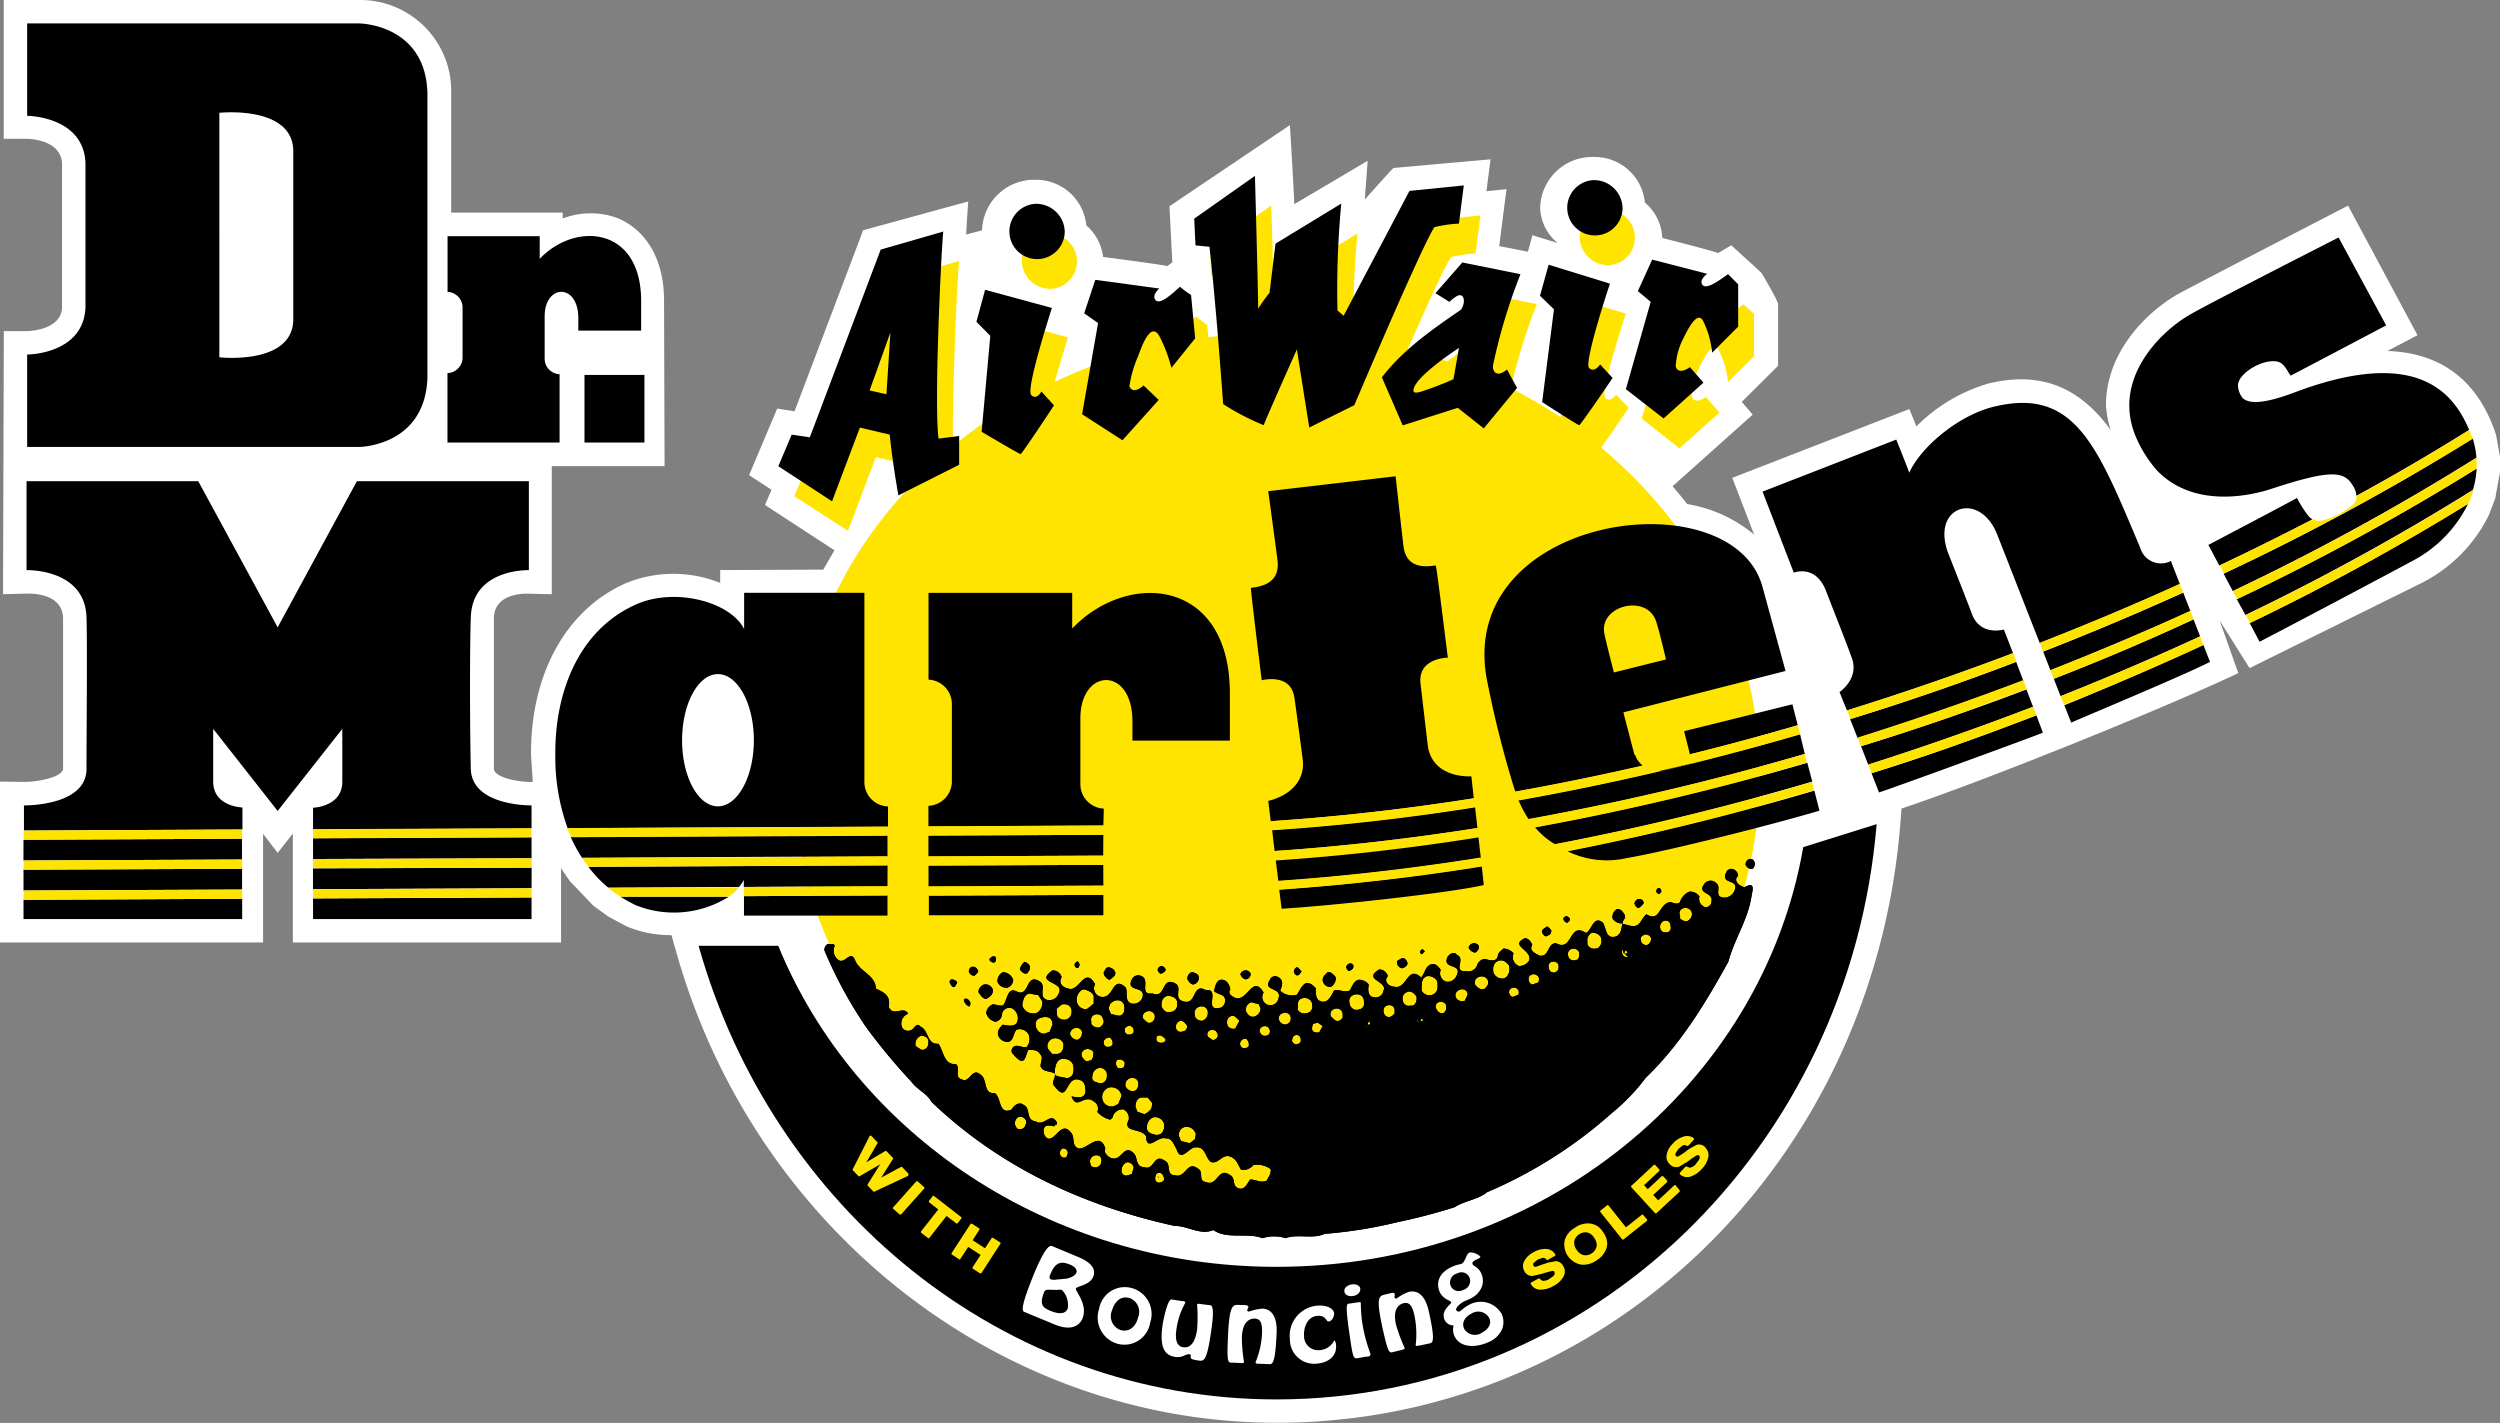 <svg xmlns="http://www.w3.org/2000/svg" viewBox="0 0 288.12 163.99" width="288.12" height="163.99">
  <rect x="0" y="0" width="288.12" height="163.99" fill="#808080" stroke="none"/>
  <defs>
    <style>
      .cls-1 {
        fill: #fff;
      }

      .cls-2 {
        fill: #ffe400;
      }
    </style>
  </defs>
  <g id="Layer_2" data-name="Layer 2">
    <g id="Layer_1-2" data-name="Layer 1">
      <g>
        <path class="cls-1" d="M288.09,52.51l-.41-2.33s-.29-.88-.29-.88-.31-.75-.31-.75c-2.24-5.23-6.27-7.9-11.92-8.1l3.45-1.82-8-14.93S252.18,33.22,250.82,34c-3.92,2.34-8.11,6.91-8.11,12.71a11.74,11.74,0,0,0,.55,2.86c-3.62-5-8.12-6.82-14.1-5.37a19.36,19.36,0,0,0-8.3,4.94l-.81-2-20.41,7.93,2.52,6.54a16.18,16.18,0,0,0-7.73-3.52h0c0-.09-1.56-1.91-1.67-2.05L202,47.78l-1.27-1.46,4.19-4.16,0-7.08c0-.1,0-.4-1.89-3.6-.06-.08-3.5-3.21-3.5-3.21l-1.54.9c0-.09-4.84-1.34-4.84-1.34l-1.58-.41a.1.1,0,0,1,0,0,5.57,5.57,0,0,0-2-4.07,5.82,5.82,0,0,0-5.92-5.26A6,6,0,0,0,177.5,24a5.52,5.52,0,0,0,2,4,0,0,0,0,0,0,0l-2.89-.89s-.4,1.5-.52,1.91l-.31-.07-3-.59c.07-.53.84-6.56.84-6.56l-2.31.24c.08-.64.47-3.68.47-3.68l-11.17,1c-.13.05-3.09,3.39-3.32,3.63.09-1.16.33-4.46.33-4.46s-7.43,4.4-8.46,5c0-.87-.5-9.11-.5-9.11l-13.88,9.35s.31,6.19.33,6.47l-.58.43c0-.08-6.4-.93-7.4-1.06a5.69,5.69,0,0,0-1.93-3.63,5.83,5.83,0,0,0-5.93-5.26,6,6,0,0,0-6.09,5.82l-1.82.49c0-.69.23-3.81.23-3.81L99.46,26.54,99,27.8,91.57,47.4l-2-.31-3.24,7.67,2.59,1.69c-.16.36-.75,1.75-.75,1.75l8,5.22c-.06.09-1.14,2-1.3,2.23L83,65.7v1.48a14.45,14.45,0,0,0-10.8,0c-6.88,3-11,10.36-11,19.62V87s.15,2.33.2,3.12h-.25c-1.2,0-4.21-.43-4.23-1.55,0,0,0-17.33,0-17.33.07-2.69,3-2.84,3.91-2.82l2.76.06,0-2.76v-12h13l-.06-19.09c0-4.66-2-8.13-5.43-9.52a9,9,0,0,0-6.25.07v-.68H52V10.7A10.49,10.49,0,0,0,41.42,0H.43V16l2.67,0c.4,0,3.91.14,4.05,2.82V35.49C7,38,3.5,38.15,3.1,38.16l-2.66,0L.35,68.48l2.78-.07c.68,0,4.06,0,4.14,2.83l0,17.33c0,1-2.95,1.56-4.46,1.54L0,90.08l0,18.54H30.32V96.09L32,98.29l1.75-2.22v12.55H64.66s0-7.57,0-8.61l.17.31.86,1.25,2.7,2.82,1.76,1.27s2.09,1.11,2.09,1.11a12.74,12.74,0,0,0,5.14,1c.11.37.55,1.92.55,1.92,9,32,37.42,54.28,69.2,54.28,37.7,0,68.6-29.57,71.86-68.79,0,0,.12-1.49.16-2,9.66-3.21,30.62-11.7,38.81-15.61l-2.16-6.07L259.26,77l19.86-9.83a17.34,17.34,0,0,0,7.63-7.63s.15-.33.15-.33.66-1.75.66-1.75l.07-.29v-.06s.49-2.69.49-2.69,0-1.81,0-1.81v0Z"/>
        <path class="cls-2" d="M184.53,51.59c1.1-1.54,3.17-4.58,3.17-4.58l-1.45-1.55s-.62,1-1.26.4,2.39-9.72,2.39-9.72L180.32,34l-1,3.57L181,39.09l-1.15,9a59.33,59.33,0,0,0-5.74-3.35,71.43,71.43,0,0,1,3-9.7l-6.69-1.34-3.11,3.53,1.61,1.05a5.6,5.6,0,0,1,.84-.66c.82-.48,1.12.58.52,1.54-1.11.76-2.29,1.6-3.48,2.48-1.49-.51-3-1-4.57-1.37,2.07-4.71,4.25-9.56,5-10.63a14.41,14.41,0,0,1,2.83-.42l.56-4.39-6.26.64-7.23,13.72L156,39a102.83,102.83,0,0,1,.44-12.08l-7.58,4.59-.69,5.66s-.36.43-.88,1.18h-.42c0-3.24-.36-14.66-.36-14.66l-7.06,4.93.15,3.08,1.61.16c.24,2.12.46,4.45.67,6.72-.88.08-1.75.17-2.62.28l-.13-1.39s-.8-.57-1.29-1c-.53.41-2.34,2.28-2.88,1.48-.38-.57.48-1.28.48-1.28l-7.38-1-1.28,3.85,1.6,1.12-.11.67a58.73,58.73,0,0,0-6.71,2.7c.7-2.55,1.53-5.13,1.53-5.13l-7.69-2.09-1,3.69,1.61,1.6-.46,5.21a55.57,55.57,0,0,0-5.71,4.12c-.15-6.74.59-21.11.71-21.35-.75.24-7.21,2.09-7.21,2.09L95.17,53.86l-2.09-.33-1.54,3.65,6.19,4,3.21-8.5,3.44.8c.09.93.21,1.88.34,2.78A48.4,48.4,0,0,0,91.41,89.39c0,28.19,24.94,51,55.7,51s55.7-22.84,55.7-51C202.81,74.4,195.76,60.92,184.53,51.59ZM104,48.88l-1.92-.48,2.4-6.69Zm81.46-18.32a3.18,3.18,0,1,0-3.4-3.17A3.29,3.29,0,0,0,185.45,30.56Zm8.1,21.11,4.61-4.12-1.57-1.8s-1.29,1-1.64-.07a8,8,0,0,1,.86-3.28c.62-1.26,1.59-3.11,2.25-2.08a10.75,10.75,0,0,1,1.08,3.73l3-3,0-4.89s-.74-.64-1.19-1.09c-.57.35-2.55,2-3,1.16-.32-.59.6-1.2.6-1.2l-6.34-1.65L190.6,37l1.48,1.24-2.87,10Zm-72.4-18.38a3.18,3.18,0,1,0-3.4-3.17A3.29,3.29,0,0,0,121.15,33.29Z"/>
        <g>
          <g>
            <polygon points="160.75 116.43 160.75 116.43 160.75 116.43 160.75 116.43"/>
            <path d="M187.24,105.43c-.21-.34-.42-.67-.85-.67a1,1,0,0,0-.54,1.09,1.24,1.24,0,0,0,1.17.57C186.91,106.09,187.45,105.87,187.24,105.43Z"/>
            <path d="M133.5,135.76h0Z"/>
            <path d="M201.05,102.25c-.53-.12-1.38-.68-.73-1.34-.1-.77-1.06-1.11-1.39-.34-.65,1.43,1.49.67,1,2a1.28,1.28,0,0,1-1.29.88c-1.17-.13-.2-1.22-.84-1.67a.9.9,0,0,0-1.39.1c-.86,1.21,1.06.89.84,2a.66.66,0,0,1-.76.66,1,1,0,0,1-.63-1.22,1.29,1.29,0,0,0-1.16-.56,1.89,1.89,0,0,0-1.08,1.2c-.32.33-.75.11-1.07,0-1.39.1-1.2,2.42-2.79,1.41-.43.33-.55.77-.87,1.1-.54.54-1.28.09-1.92,0-.11.55-.12,1.1-.65,1.43-1.29.43-1.17-.9-1.59-1.56-1.06-.9-1.29.87-1.94,1.19-2-1.34-1.51,2.2-3.42,1.19-1.07-.12-.77,1.64-1.94,1.41-.43-.22-1.28-.56-.84-1.22-.11-.33-.42-.78-.85-.78-1.83.86.84,1.33.51,2.54a1.34,1.34,0,0,1-1.18.66,1.07,1.07,0,0,1-.63-1.44,1.52,1.52,0,0,0-1.17-.57c-.21.22-.64.44-.65.88-.22.77-1,.43-1.5.31a1.08,1.08,0,0,0-.86.66,1.09,1.09,0,0,1-1.29.76c-1.6.09,0-1.43-1.05-1.88-.32-.45-.85-.12-1.07.2-.76,1.54,1.81.69,1,2.22a1.08,1.08,0,0,1-1.18.66,1,1,0,0,1-.63-1.34c-.21-.33-.53-.77-1.06-.67-.75.22-.76,1.1-1.2,1.53-1.58-1.45-1.61,1.32-3,1.08-.65,0-1.39-.56-.84-1.22a1,1,0,0,0-1-.78c-1.94,1.19,1,1.34.51,2.43a.93.93,0,0,1-1.18.76c-.64-.11-.63-.89-.52-1.44a1.35,1.35,0,0,0-1.17-.56c-.54.11-.76.77-1,1.21-.53.32-1.28-.13-1.81,0-.33.55-.65,1.43-1.4,1.31s-.74-.89-.73-1.55c-.32-.34-.64-.67-1.18-.56-.53.32-.65.87-1,1.31a2,2,0,0,1-1.92-.46c.22-.55.44-1.21-.2-1.55a.65.65,0,0,0-1,.33c-.87,1.31,1.48.78,1,2.1a.94.94,0,1,1-1.71-.67c-1.26-2.11-1.82,1-3.21.63-.32-.12-1-.45-.63-1-.1-.55-.41-1.11-1-1.11s-.75.76-.87,1.31c.32.33.86.34,1.17.67a.94.94,0,0,1-.33,1.22c-2.25.64,0-2.21-1.79-2-1.6-.9-1,1.76-2.58,1.3-1.28-.34,0-1.65-1-2.1-1.59-.79-1,1.86-2.58,1.18-1.6.21-.19-1.55-1.26-2a.81.81,0,0,0-1.07.32c-.87,1.65,1.7.68,1.16,2.22a1.1,1.1,0,0,1-1.08.65c-1.07-.12-.52-1.44-.84-1.89-1.59-1.45-1.29,1.43-2.89,1.08a1,1,0,0,1-.63-1.44c-1.16-2.11-1.82.86-3,.52-.64-.11-1.28-.56-.85-1.33a1.05,1.05,0,0,0-1.06-.78c-2.15,1.52,1.49,1.22.73,2.65a1.15,1.15,0,0,1-1.29.76c-1.18-.33-.1-1.54-.84-2.1-1.7-1.12-1.19,1.64-2.57,1.19-1.28-.78-1.19,1-1.73,1.53-.43.1-.75-.12-1.17-.12a1.2,1.2,0,0,0-.76,1,1.4,1.4,0,0,0,1.06,1,.91.91,0,0,0,.75-.77.85.85,0,0,1,1.19-.76,1.29,1.29,0,0,1,.63,1.34c-.12.88-1.18.64-1.72.53-.32.33-.65.65-.54,1.21a1.15,1.15,0,0,0,1.06.78c.74,0,.65-1,1.08-1.42a1.19,1.19,0,0,1,1.38.56,1.41,1.41,0,0,1-.22,1.44c-.43.1-.75-.13-1.18-.13s-.64.43-.54.77a5.28,5.28,0,0,0,.74.78c.85.67.86-.65,1.18-1.09.54,0,1.07,0,1.39.56.32.33,0,.88,0,1.33.3.74,1.11.48,1.64.87a.21.21,0,0,1,0-.15l0-.25c.08-.53.21-1.33,1-1.32s1.16.51,1.16,1c0,0,0,0,0-.06a.56.56,0,0,0,0,.07,1.53,1.53,0,0,1,0,.3.94.94,0,0,1-.19.62.74.74,0,0,1-.6.28l-1-.19a.68.68,0,0,1-.35-.22c.07.44-.52,1,0,1.4,1.58,2.12,1.18-1.42,2.89-.75.53.12.63.78.63,1.23,0,1-1.08.76-1.61.64.62,1.67,1.39-.31,2.55.58a.94.94,0,0,1,.42,1.22,3,3,0,0,0,1.49.89c.11-.1.32-.21.32-.43a1.18,1.18,0,0,1,1.18-.76,1.09,1.09,0,0,1,.63,1.21c-.76,1.54,1.49.9,2,1.9.08,1.88,1.39-.09,2.24.24.75-.1,1,.79,1.27,1.23.52,1.66,1.49-.32,2.24-.2,1.07-.1,1.06,1.12,1.69,1.67.86.34,1.3-.87,2.15-.64s1,1,1.37,1.56a1.53,1.53,0,0,0,1.4-.54,2.55,2.55,0,0,1,2,.46c.1.55-.33,1-.44,1.32-.64.32-1.28-.12-1.92-.13-.33.44-.65,1.32-1.4,1s-.2-1.21-1-1.55c-1.27-.9-1.4,1.42-2.68.85-1-.11-.2-1.21-.95-1.55-1.27-1-1.39,1.2-2.68.75-1.06,0-.3-1.33-1.16-1.67-1.26-.89-1.18,1.2-2.35.75-1,0-.74-1.11-1.16-1.56-1.17-1.22-1.4.87-2.57.53-.42-.11-1-.67-.74-1.11-.62-2-2,0-3,0-1-.23-.41-1.32-1-1.88-1-1.23-1.61.64-2.46.75-.43,0-.74-.56-.63-1.11s.64-.43,1.18-.32c.1-.22.42-.11.32-.45-.74-1.32-1.4.55-2.46-.13-1.17-.12-.52-1.55-1.37-1.89-.53-.44-1.17.1-1.39.54-1.5.65-1.16-1.33-1.91-1.89-1.49.1-.73-1.66-1.79-2.23-.85-.67-1.19,1.1-2,.65-1-.23-.09-1.33-.73-1.78-1.39.1-1.37-1.45-2-2.34-1.39.1-1.05-1.55-2.11-2-.32-.45-.65.1-.86.32a.82.82,0,0,1-1.17-.12,1.16,1.16,0,0,1,.65-1.65c-.52-1-1.71.42-2.23-.79.22-1.33-.52-1.66-1.48-2.11-.09-1.66-1.9-1.9-2.43-3.34-.52-1.11-1.07.43-1.81.09A1.32,1.32,0,0,1,96.2,109c-.11-.33-.43-.12-.75-.23a.74.74,0,0,0-.43.77,49.86,49.86,0,0,0,4.83,8.88,68.87,68.87,0,0,0,5.17,6.23c.74,1,1.8,1.34,2.33,2.34,7.94,7.59,17.62,12,28,14.29,1.6,0,3,1.13,4.48.48,1.59,1.12,4,.26,5.66.94a4.35,4.35,0,0,1,2.67,0c1.39-.53,3.2.14,4.48-.5a52.4,52.4,0,0,0,8.46-1.36,65.79,65.79,0,0,0,6.53-1.71c1.18-.76,2.68-.86,3.75-1.73a52.47,52.47,0,0,0,14.4-9.14,22.63,22.63,0,0,0,3.89-4.05c4-3.83,6.92-8.66,9.52-13.38.67-2.53,2.19-4.73,2.64-7.37C201.9,102.81,202.45,101.48,201.05,102.25Zm-68.9,14.33a.69.69,0,0,1,.9.35s0,0,0,0a.75.75,0,0,1-.1.69.66.66,0,0,1-.53.27.56.56,0,0,1-.28-.13,5.83,5.83,0,0,1-.44-.43A.66.66,0,0,1,132.15,116.58Zm-2,1.63a.55.55,0,0,1,.48.39.75.75,0,0,1,0,.42.65.65,0,0,1-.59.21.33.33,0,0,1-.25-.1.55.55,0,0,1-.13-.63A.78.78,0,0,1,130.11,118.21Zm-2-2.69a1,1,0,0,1,.93-.2.78.78,0,0,1,.5.67v0s0,0,0,.06a0,0,0,0,0,0,0,1,1,0,0,1,0,.28.76.76,0,0,1-.44.71.94.94,0,0,1-.34,0l-.78-.18s-.18-.49-.18-.4A.92.92,0,0,1,128.12,115.52Zm-.85,4.34a.56.56,0,0,1,.63-.26c.09,0,.23.27.27.37a.82.82,0,0,1,0,.46.62.62,0,0,1-.61.21.32.32,0,0,1-.23-.09A.57.57,0,0,1,127.27,119.86Zm-.58-2.92a.63.63,0,0,1,.4.61.31.31,0,0,0,0-.13c.2.43,0,.68-.28.91a.28.28,0,0,1-.23.09.91.91,0,0,1-.76-.3c-.11-.16-.13-.36-.06-.35a.62.62,0,0,1,.14-.7A.75.75,0,0,1,126.69,116.94Zm-2-2.89a.63.63,0,0,1,.33,0c.35.12.81.28,1,.72h0s0,0,0,0h0s0,.87,0,.87a6.72,6.72,0,0,1-.81.66,1.06,1.06,0,0,1-1.16-1A1.38,1.38,0,0,1,124.74,114.05Zm-6.91,1.87a2.83,2.83,0,0,1,.06-.42c.08-.34.19-.84.73-1l1.06.19.48.74s0,0,0,.06a1.47,1.47,0,0,1-.45,1.11.9.9,0,0,1-.73.19A1.26,1.26,0,0,1,117.83,115.92Zm2.52,3.22a1,1,0,0,1-.95-.91c-.16-.72.43-.93.86-1s1.06,0,1.06.87h0s0,0,0,0h0l-.34.82Zm1.57,2.32-.65,0-.5-.63a.91.91,0,0,1,.65-1.15,1,1,0,0,1,1.07.43.29.29,0,0,1,.09.22C122.58,120.61,122.57,121.3,121.92,121.46Zm.08-4.17a.63.63,0,0,1-.17-.45,1,1,0,0,1,0-.26l-.06-.29s.5-.46.59-.51a1,1,0,0,1,.86.11.77.77,0,0,1,.3.63.19.19,0,0,0,0-.08.19.19,0,0,1,0,.08h0a.47.47,0,0,1,0,.17.88.88,0,0,1-.57.79A1,1,0,0,1,122,117.29Zm2.18,2.55a.92.92,0,0,1-.84-.66.72.72,0,0,1,.65-.71.62.62,0,0,1,.72.41.3.3,0,0,1,0,.1A.82.82,0,0,1,124.18,119.84Zm.55,2a.65.65,0,0,1,.3-.87.81.81,0,0,1,1,.27.25.25,0,0,1,0,.17c0,.58-.22.87-.5.83C125.19,122.45,124.93,122.12,124.73,121.85Zm2,3-.54-.18a.51.51,0,0,1-.3-.37c0-.63.22-1,.65-1.17a.76.76,0,0,1,.73.11.73.73,0,0,1,.32.63.28.28,0,0,0,0-.09.28.28,0,0,1,0,.09h0a1,1,0,0,1,0,.17.88.88,0,0,1-.23.6A.67.67,0,0,1,126.7,124.83Zm2.55,1.47-.39.94a4.89,4.89,0,0,0-.51.25,1.12,1.12,0,0,1-.95-.22,1.08,1.08,0,0,1-.39-.88,1.14,1.14,0,0,1,.8-1.07,1.19,1.19,0,0,1,1.43.91C129.26,126.29,129.28,126.24,129.25,126.3Zm.28-3.36a.43.43,0,0,1-.35.15,1,1,0,0,1-.35,0,.77.77,0,0,1-.15-.88c.07-.13.36-.12.5-.1s.41.21.43.35v0A.9.9,0,0,1,129.53,122.94Zm.17,2.2a.77.77,0,0,1,.31-.78.83.83,0,0,1,.83-.07.65.65,0,0,1,.35.59h0c0,.64-.34.87-.65.86A.9.9,0,0,1,129.7,125.14Zm2.21,3.27-.84-.3-.22-.58c0-.66.34-1.08.76-1.06l.65,0,.49.6a0,0,0,0,1,0,0,1,1,0,0,1,0,.23C132.79,127.89,132.35,128.17,131.91,128.41Zm2,2.14a.87.87,0,0,1-.91.18c-.26-.06-.94-.22-.82-.89a1.15,1.15,0,0,1,.75-1.09,1.1,1.1,0,0,1,1.21.71.14.14,0,0,1,0,.06A1.18,1.18,0,0,1,133.91,130.55Zm0-10.38a.75.75,0,0,1-.57-.17.53.53,0,0,1,0-.58c.08-.14.46-.11.6,0s.43.31.39.47A.49.49,0,0,1,133.89,120.17Zm1-3.56c-.41.14-.82-.06-1.06-.65,0-.37,0-1,.65-1.19a1.32,1.32,0,0,1,1,.33.68.68,0,0,1,.15.43.5.5,0,0,1,0,.12.88.88,0,0,1,0,.16.77.77,0,0,1-.77.8Zm.63,1.88a.68.68,0,0,1,.38-.82.62.62,0,0,1,.73.37s0,0,0-.06l.06.08s0,0,0,0a.4.4,0,0,1,.1.24.66.66,0,0,1-.25.47.87.87,0,0,1-.32.11A.54.54,0,0,1,135.53,118.49Zm2.28,12.15h0s-.11.63-.11.63a4.91,4.91,0,0,1-.63.47l-1-.26a3.47,3.47,0,0,0-.21-.52.94.94,0,0,1,.18-.78.84.84,0,0,1,.66-.32,1.06,1.06,0,0,1,1.07.78v0S137.82,130.68,137.81,130.64Zm.71-13c-.42,0-.85-.27-.83-.66a.75.75,0,0,1,.24-.83.84.84,0,0,1,.91-.09.7.7,0,0,1,.34.62s0,.07,0,.1A.92.92,0,0,1,138.52,117.65Zm1.53,2.11c-.1,0-.17.18-.27.12a4.31,4.31,0,0,1-.6-.41.54.54,0,0,1,.11-.65.72.72,0,0,1,.82,0,1.57,1.57,0,0,1,.18.31A.46.46,0,0,1,140.05,119.76Zm2.74-2.05-.42.77c-.05.1-.11.09-.23.09-.42,0-.74-.28-.72-.55a.75.75,0,0,1,.49-.94.48.48,0,0,1,.43.1l.42.39C142.87,117.67,142.86,117.58,142.79,117.71Zm1.12,2.87a.66.66,0,0,1-.6.21.31.31,0,0,1-.24-.1A.54.54,0,0,1,143,120a.57.57,0,0,1,.62-.27c.09,0,.23.28.27.37A1,1,0,0,1,143.91,120.58Zm.7-3.44c-.41.14-.81-.06-1.05-.64a.92.92,0,0,1,.64-1l.87.24.19.52A1,1,0,0,1,144.61,117.14Zm1.62,2.07a.92.92,0,0,1-.46.17.58.58,0,0,1-.51-.28.88.88,0,0,1-.12-.26.56.56,0,0,1,.29-.5.68.68,0,0,1,.65,0s.12.15.14.17A.56.56,0,0,1,146.23,119.21Zm-39.38,1.48a.8.8,0,0,1-.62.31,3.68,3.68,0,0,1-.72-.45,1,1,0,0,1,.63-1.19c.42,0,.84.25.84.66h0a.47.47,0,0,1,0,.17A.9.9,0,0,1,106.85,120.69Zm11.33,9.07a.41.41,0,0,1-.05.09s0,0,0-.07c-.2.36-.47.38-.83.34a.82.82,0,0,1-.24-1.09.6.6,0,0,1,.55-.34.78.78,0,0,1,.63.48.69.69,0,0,1,0,.24.59.59,0,0,1-.16.37S118.18,129.78,118.18,129.76Zm4.72,3.55c0,.12-.21.11-.34.11a.48.48,0,0,1-.36-.26.6.6,0,0,1,.23-.8.49.49,0,0,1,.44.13.51.51,0,0,1,.17.44Zm4,.49h0c0,.23,0,.51-.54.74-.18,0-.74,0-.71-.44a.68.68,0,0,1,.2-.78.72.72,0,0,1,.81-.1.52.52,0,0,1,.26.47s0,.07,0,.1Zm3.52,1.5a5.13,5.13,0,0,1-.54.17.52.52,0,0,1-.62-.35,1,1,0,0,1,.63-1.18c.27,0,.74.23.74.66Zm3.59.86,0-.09c0,.12-.24.2-.36.23a.57.57,0,0,1-.43-.13.71.71,0,0,1-.06-.64c0-.09.1-.26.18-.3a.45.45,0,0,1,.67.24s.05.06,0,0S134.31,135.82,134.05,136.16Zm14.65-18.44a.75.75,0,0,1-.57.36.82.82,0,0,1-.73-.58.59.59,0,0,1,.22-.61.78.78,0,0,1,.83-.1.57.57,0,0,1,.33.53A1.35,1.35,0,0,1,148.7,117.72Zm1,2.55a.56.56,0,0,1-.38.08.59.59,0,0,1-.4-.4c0-.16.11-.55.27-.6a.54.54,0,0,1,.53,0,.67.67,0,0,1,.21.59C149.93,120.08,149.78,120.21,149.7,120.27Zm1.3-3.67a1,1,0,0,1-.46.18.92.92,0,0,1-.95-.38.49.49,0,0,1,0-.27l0-.26c0-.24,0-.7.51-.82a.92.92,0,0,1,.83.14.69.69,0,0,1,.31.55s0,0,0,0a.29.29,0,0,1,0,.09s0,0,0-.05a.8.8,0,0,1-.16.74Zm1.4,1.75-.29.54c-.06.1-.13.11-.26.11-.52,0-.62-.25-.62-.44s.06-.57.21-.6l.47-.09.44.31C152.49,118.27,152.48,118.21,152.4,118.35Zm2.3-1a.7.7,0,0,1-.58.32.55.55,0,0,1-.29-.13s-.42-.39-.43-.41a.62.62,0,0,1,.14-.7.78.78,0,0,1,.83-.14.66.66,0,0,1,.39.62.28.28,0,0,0,0-.13s0,.09,0,.13h0s0,.08,0,.12A.62.62,0,0,1,154.7,117.37Zm2.4-1.29a.65.65,0,0,1-.52.29.71.71,0,0,1-.67-.11.83.83,0,0,1-.36-.65.73.73,0,0,1,.21-.78,1,1,0,0,1,1-.15.78.78,0,0,1,.45.72h0a1,1,0,0,1,0,.17A.81.81,0,0,1,157.1,116.08Zm.22,1.77c0,.14.23.57.37.6C157.34,118.37,157.32,117.85,157.32,117.85Zm.53.22c-.11.22-.21-.11-.21-.22C157.86,117.74,158,117.85,157.85,118.07Zm2.82-1.16a1.48,1.48,0,0,1-.31.25.59.59,0,0,1-.56,0,.67.67,0,0,1-.32-.53.61.61,0,0,1,.21-.63.76.76,0,0,1,.74-.08.59.59,0,0,1,.32.53.28.28,0,0,0,0-.13.79.79,0,0,1,0,.13h0a.53.53,0,0,1,0,.12A.66.66,0,0,1,160.67,116.91ZM163,115.8c-.11.08-.29.15-.38.08a.78.78,0,0,1-.67-.09.62.62,0,0,1-.27-.46.78.78,0,0,1,.49-1c.43-.21.78.16,1,.4a.32.32,0,0,1,.09.23A1.07,1.07,0,0,1,163,115.8Zm.39,1.7s0-.06,0-.09v-.06h0s0,.1,0,.15a1.17,1.17,0,0,0,.19.47A.53.53,0,0,1,163.34,117.5Zm.61,0h0c0,.08,0,.15-.1.17a.17.17,0,0,1-.12,0h0l0,0a.43.43,0,0,1,0-.07l0,0,0,0c0,.06-.07.08-.08.14s0-.17,0-.24l.06.1,0-.11v-.08h.07s0,0,0,0,.2.06.21.22h0v-.17c0,.06,0,.12,0,.17Zm-.15-3.45a2.1,2.1,0,0,1,0-.36c0-.41,0-1,.65-1.2a1.27,1.27,0,0,1,1,.39.84.84,0,0,1,.18.54c0,.06,0,.11,0,.17a1.49,1.49,0,0,1,0,.21.91.91,0,0,1-.68.87A1,1,0,0,1,163.8,114.07Zm2.4,2.74a.76.76,0,0,1-.71-.52.52.52,0,0,1,.22-.75.69.69,0,0,1,.89.27,2.19,2.19,0,0,1,0,.27A.62.62,0,0,1,166.2,116.81Zm2.6-1.52c-.05.12-.13.11-.25.11a.81.81,0,0,1-.81-.41.61.61,0,0,1,.12-.69.82.82,0,0,1,.88-.22.57.57,0,0,1,.35.56Zm2.27-1.34c-.23.12-.59.16-1.07-.38a.67.67,0,0,1,.09-.78.9.9,0,0,1,.95-.18.66.66,0,0,1,.42.6.5.5,0,0,0,0-.12.28.28,0,0,1,0,.13,0,0,0,0,0,0,0C171.54,113.54,171.29,113.77,171.07,114Zm2-1.16a1.05,1.05,0,0,1-1-.69c-.15-.69.11-1.24.64-1.37a.88.88,0,0,1,.87.26c.05.05.28.25.29.32a1.5,1.5,0,0,1-.2,1.19A.8.8,0,0,1,173.08,112.79Zm1.88,1.8c0,.09,0,.07-.07.1l-.4.16a.37.37,0,0,1-.38,0c-.39-.41-.2-.72-.13-.8a.59.59,0,0,1,.76-.13A.55.55,0,0,1,175,114.59Zm2.37-1.56c0,.08-.08.21-.17.25l-.57.2c-.11,0-.13,0-.23-.09a.73.73,0,0,1-.23-.64c0-.18.14-.33.47-.45a.66.66,0,0,1,.71.41A.44.44,0,0,1,177.33,113Zm2-1a.61.61,0,0,1-.6,0,.59.59,0,0,1-.28-.51.51.51,0,0,1,.3-.64.69.69,0,0,1,.83.3s0,.22,0,.25A.53.53,0,0,1,179.32,112Zm2.36-1.42a.71.71,0,0,1-.72,0c-.18-.11-.28-.28-.26-.38a.63.63,0,0,1,.18-.75.74.74,0,0,1,.83,0,.58.58,0,0,1,.24.63.22.22,0,0,0,0-.08C182,110.55,181.73,110.66,181.68,110.62Zm2.64-1.53a.54.54,0,0,1-.43.25.83.83,0,0,1-1-.5s0-.28,0-.32a.94.94,0,0,1,.55-1,1.16,1.16,0,0,1,.92.39.77.77,0,0,1,.15.46c0,.05,0,.09,0,.14a.88.88,0,0,1,0,.16A.77.77,0,0,1,184.32,109.09ZM187,110a.59.59,0,0,1,.08-.68.21.21,0,0,0-.05.16.82.82,0,0,0,.12.4s.07,0,.1.07l-.07-.28s0,.06.06.09,0,0,0,0a.34.34,0,0,1,.06-.2c.13,0,.17,0,.17.06s0,0,.07.07,0,.07,0,.09l0,0a.11.11,0,0,0,0,.08.2.2,0,0,1-.19,0h0s0,0,0,0,0,0,0,0,0,0,0,0,0,0,0,0a.59.59,0,0,0,0,.17c.11.12.25.25.35.22A.51.51,0,0,1,187,110Zm3.25-1.56c-.08.17-.2.43-.48.47a.64.64,0,0,1-.55-.23,1.11,1.11,0,0,1-.14-.5c0-.19.16-.35.49-.48a.66.66,0,0,1,.71.41A.47.47,0,0,1,190.25,108.41Zm2-1a2.38,2.38,0,0,1-.26,0,.51.51,0,0,1-.6-.31.72.72,0,0,1,.1-.79.6.6,0,0,1,.62-.23.56.56,0,0,1,.41.5v.09A.59.59,0,0,1,192.29,107.41Zm2.25-1.3a.84.84,0,0,1-.41,0c-.16-.06-.64-.24-.44-.54a.64.64,0,0,1,.06-.76.77.77,0,0,1,.83-.15.72.72,0,0,1,.46.67A.92.92,0,0,1,194.54,106.11Z"/>
            <path d="M133.5,135.75a0,0,0,0,1,0,0v0s0-.08,0-.12,0,0-.05,0S133.44,135.67,133.5,135.75Z"/>
            <path d="M116.13,113.82a1,1,0,0,0,.64-.88,1.3,1.3,0,0,0-1.16-.9,1.11,1.11,0,0,0-.65,1.1A1.07,1.07,0,0,0,116.13,113.82Z"/>
            <path d="M114.55,110.93c.11,0,.32-.22.22-.55s-.64-.12-.75.21A.57.57,0,0,0,114.55,110.93Z"/>
            <path d="M124.16,111.57c.11,0,.32-.22.22-.55-.11-.11-.11-.22-.22-.22C123.74,111,123.73,111.46,124.16,111.57Z"/>
            <path d="M118.38,112.18c.11-.22.33-.33.33-.66s-.31-.55-.63-.67a1.56,1.56,0,0,0-.55.88C117.75,112,118,112.29,118.38,112.18Z"/>
            <path d="M112.29,112.46c.11-.12.44-.33.44-.55-.21-.67-1.07-.68-1.07.09A.72.72,0,0,0,112.29,112.46Z"/>
            <path d="M127.88,112.93c.22-.22.76-.43.65-.88s-1-.89-1.17-.23C126.93,112.15,127.46,112.81,127.88,112.93Z"/>
            <path d="M121.85,123.67l.05.06s0,0,0,0Z"/>
            <path d="M110,113.76a2.42,2.42,0,0,0,.32-.55c-.21-.34-1-.56-.85.1C109.61,113.53,109.72,113.76,110,113.76Z"/>
            <path d="M113.66,115.12c.42-.22.85-.55.75-1.1a.9.9,0,0,0-1-.56,1,1,0,0,0-.65.88C113,114.67,113.23,115.11,113.66,115.12Z"/>
            <path d="M111.72,116a.74.74,0,0,0,.12-.44c-.11-.22-.32-.55-.64-.45S111.3,115.87,111.72,116Z"/>
            <path d="M178.46,107.77c.22,0,.33-.32.33-.54-.22-.23-.32-.45-.53-.45-.22.22-.64.32-.54.65S178.14,108.1,178.46,107.77Z"/>
            <path d="M180.61,106.36c.11-.11.33-.22.33-.44a.62.62,0,0,0-.43-.34C179.87,105.8,180.29,106.25,180.61,106.36Z"/>
            <path d="M170,109.79c.21-.11.54-.44.44-.77a.64.64,0,0,0-1.18.21A1,1,0,0,0,170,109.79Z"/>
            <path d="M164.24,109.63c-.11,0-.21-.23-.32-.23s-.43.33-.11.56C164,110,164,109.73,164.24,109.63Z"/>
            <path d="M189,104.56c.21-.22.43-.33.43-.55-.2-.66-.95-.45-1.07.1C188.43,104.33,188.64,104.78,189,104.56Z"/>
            <path d="M133.87,112.22c.11-.12.54-.22.44-.55a.58.58,0,0,0-.54-.34c-.21.11-.42.33-.32.55S133.66,112.21,133.87,112.22Z"/>
            <path d="M191.44,102.59c-.11-.44-.64-.22-.54.22a.49.49,0,0,0,.32.22C191.33,102.93,191.54,102.82,191.44,102.59Z"/>
            <path d="M201.19,99.71a.88.88,0,0,0,.63.45c.32,0,.43-.44.43-.66C202.05,98.61,201.08,99,201.19,99.71Z"/>
            <path d="M150,111.92c-.22-.11-.32-.44-.53-.44s-.54.54-.22.77C149.57,112.69,149.9,112.15,150,111.92Z"/>
            <path d="M143.59,112.86a.62.62,0,0,0,.54-.66.63.63,0,0,0-1.18.1C143.06,112.52,143.27,112.86,143.59,112.86Z"/>
            <path d="M153.41,113.72a1.22,1.22,0,0,0,.54-1.09c-.21-.23-.53-.68-.95-.57-.22.22-.65.55-.55,1S153,113.83,153.41,113.72Z"/>
            <path d="M137.49,113.46a.75.75,0,0,0,.65-.88c0-.33-.42-.44-.74-.56a.77.77,0,0,0-.54.88C137,113.13,137.28,113.46,137.49,113.46Z"/>
            <path d="M161.65,111.59c.22-.11.65-.32.54-.66s-.42-.66-.74-.44-.54.21-.43.54A.67.67,0,0,0,161.65,111.59Z"/>
            <path d="M155.56,111.87c.22-.11.43-.22.43-.55-.2-.56-.85-.23-.85.21C155.24,111.64,155.35,112,155.56,111.87Z"/>
          </g>
          <g>
            <polygon points="160.75 116.43 160.75 116.43 160.75 116.43 160.75 116.43"/>
            <path d="M187.24,105.43c-.21-.34-.42-.67-.85-.67a1,1,0,0,0-.54,1.09,1.24,1.24,0,0,0,1.17.57C186.91,106.09,187.45,105.87,187.24,105.43Z"/>
            <path d="M133.5,135.76h0Z"/>
            <path d="M201.05,102.25c-.53-.12-1.38-.68-.73-1.34-.1-.77-1.06-1.11-1.39-.34-.65,1.43,1.49.67,1,2a1.28,1.28,0,0,1-1.29.88c-1.17-.13-.2-1.22-.84-1.67a.9.9,0,0,0-1.39.1c-.86,1.21,1.06.89.84,2a.66.66,0,0,1-.76.66,1,1,0,0,1-.63-1.22,1.29,1.29,0,0,0-1.16-.56,1.89,1.89,0,0,0-1.08,1.2c-.32.33-.75.11-1.07,0-1.39.1-1.2,2.42-2.79,1.41-.43.33-.55.77-.87,1.1-.54.54-1.28.09-1.92,0-.11.55-.12,1.1-.65,1.43-1.29.43-1.17-.9-1.59-1.56-1.06-.9-1.29.87-1.94,1.19-2-1.34-1.51,2.2-3.42,1.19-1.07-.12-.77,1.64-1.94,1.41-.43-.22-1.28-.56-.84-1.22-.11-.33-.42-.78-.85-.78-1.83.86.84,1.33.51,2.54a1.34,1.34,0,0,1-1.18.66,1.07,1.07,0,0,1-.63-1.44,1.52,1.52,0,0,0-1.17-.57c-.21.22-.64.44-.65.88-.22.77-1,.43-1.5.31a1.08,1.08,0,0,0-.86.66,1.09,1.09,0,0,1-1.29.76c-1.6.09,0-1.43-1.05-1.88-.32-.45-.85-.12-1.07.2-.76,1.54,1.81.69,1,2.22a1.08,1.08,0,0,1-1.18.66,1,1,0,0,1-.63-1.34c-.21-.33-.53-.77-1.06-.67-.75.22-.76,1.1-1.2,1.53-1.58-1.45-1.61,1.32-3,1.08-.65,0-1.39-.56-.84-1.22a1,1,0,0,0-1-.78c-1.94,1.19,1,1.34.51,2.43a.93.93,0,0,1-1.18.76c-.64-.11-.63-.89-.52-1.44a1.35,1.35,0,0,0-1.17-.56c-.54.11-.76.77-1,1.21-.53.32-1.28-.13-1.81,0-.33.55-.65,1.43-1.4,1.31s-.74-.89-.73-1.55c-.32-.34-.64-.67-1.18-.56-.53.32-.65.87-1,1.31a2,2,0,0,1-1.92-.46c.22-.55.44-1.21-.2-1.55a.65.65,0,0,0-1,.33c-.87,1.31,1.48.78,1,2.1a.94.94,0,1,1-1.71-.67c-1.26-2.11-1.82,1-3.21.63-.32-.12-1-.45-.63-1-.1-.55-.41-1.11-1-1.11s-.75.76-.87,1.31c.32.33.86.34,1.17.67a.94.94,0,0,1-.33,1.22c-2.25.64,0-2.21-1.79-2-1.6-.9-1,1.76-2.58,1.3-1.28-.34,0-1.65-1-2.1-1.59-.79-1,1.86-2.58,1.18-1.6.21-.19-1.55-1.26-2a.81.81,0,0,0-1.07.32c-.87,1.65,1.7.68,1.16,2.22a1.1,1.1,0,0,1-1.08.65c-1.07-.12-.52-1.44-.84-1.89-1.59-1.45-1.29,1.43-2.89,1.08a1,1,0,0,1-.63-1.44c-1.16-2.11-1.82.86-3,.52-.64-.11-1.28-.56-.85-1.33a1.05,1.05,0,0,0-1.06-.78c-2.15,1.52,1.49,1.22.73,2.65a1.15,1.15,0,0,1-1.29.76c-1.18-.33-.1-1.54-.84-2.1-1.7-1.12-1.19,1.64-2.57,1.19-1.28-.78-1.19,1-1.73,1.53-.43.1-.75-.12-1.17-.12a1.2,1.2,0,0,0-.76,1,1.4,1.4,0,0,0,1.06,1,.91.91,0,0,0,.75-.77.85.85,0,0,1,1.19-.76,1.29,1.29,0,0,1,.63,1.34c-.12.88-1.18.64-1.72.53-.32.33-.65.65-.54,1.21a1.15,1.15,0,0,0,1.06.78c.74,0,.65-1,1.08-1.42a1.19,1.19,0,0,1,1.38.56,1.41,1.41,0,0,1-.22,1.44c-.43.1-.75-.13-1.18-.13s-.64.43-.54.77a5.28,5.28,0,0,0,.74.78c.85.67.86-.65,1.18-1.09.54,0,1.07,0,1.39.56.32.33,0,.88,0,1.33.3.74,1.11.48,1.64.87a.21.21,0,0,1,0-.15l0-.25c.08-.53.21-1.33,1-1.32s1.16.51,1.16,1c0,0,0,0,0-.06a.56.56,0,0,0,0,.07,1.53,1.53,0,0,1,0,.3.94.94,0,0,1-.19.62.74.74,0,0,1-.6.28l-1-.19a.68.68,0,0,1-.35-.22c.07.44-.52,1,0,1.4,1.58,2.12,1.18-1.42,2.89-.75.53.12.63.78.63,1.23,0,1-1.08.76-1.61.64.62,1.67,1.39-.31,2.55.58a.94.94,0,0,1,.42,1.22,3,3,0,0,0,1.49.89c.11-.1.32-.21.32-.43a1.18,1.18,0,0,1,1.18-.76,1.09,1.09,0,0,1,.63,1.21c-.76,1.54,1.49.9,2,1.9.08,1.88,1.39-.09,2.24.24.75-.1,1,.79,1.27,1.23.52,1.66,1.49-.32,2.24-.2,1.07-.1,1.06,1.12,1.69,1.67.86.34,1.3-.87,2.15-.64s1,1,1.37,1.56a1.53,1.53,0,0,0,1.4-.54,2.55,2.55,0,0,1,2,.46c.1.55-.33,1-.44,1.32-.64.32-1.28-.12-1.92-.13-.33.44-.65,1.32-1.4,1s-.2-1.21-1-1.55c-1.27-.9-1.4,1.42-2.68.85-1-.11-.2-1.21-.95-1.55-1.27-1-1.39,1.2-2.68.75-1.06,0-.3-1.33-1.16-1.67-1.26-.89-1.18,1.2-2.35.75-1,0-.74-1.11-1.16-1.56-1.17-1.22-1.4.87-2.57.53-.42-.11-1-.67-.74-1.11-.62-2-2,0-3,0-1-.23-.41-1.32-1-1.88-1-1.23-1.61.64-2.46.75-.43,0-.74-.56-.63-1.11s.64-.43,1.18-.32c.1-.22.42-.11.32-.45-.74-1.32-1.4.55-2.46-.13-1.17-.12-.52-1.55-1.37-1.89-.53-.44-1.17.1-1.39.54-1.5.65-1.16-1.33-1.91-1.89-1.49.1-.73-1.66-1.79-2.23-.85-.67-1.19,1.1-2,.65-1-.23-.09-1.33-.73-1.78-1.39.1-1.37-1.45-2-2.34-1.39.1-1.05-1.55-2.11-2-.32-.45-.65.1-.86.32a.82.82,0,0,1-1.17-.12,1.16,1.16,0,0,1,.65-1.65c-.52-1-1.71.42-2.23-.79.22-1.33-.52-1.66-1.48-2.11-.09-1.66-1.9-1.9-2.43-3.34-.52-1.11-1.07.43-1.81.09A1.32,1.32,0,0,1,96.2,109c-.11-.33-.43-.12-.75-.23a.74.74,0,0,0-.43.77,49.86,49.86,0,0,0,4.83,8.88,68.87,68.87,0,0,0,5.17,6.23c.74,1,1.8,1.34,2.33,2.34,7.94,7.59,17.62,12,28,14.29,1.6,0,3,1.13,4.48.48,1.59,1.12,4,.26,5.66.94a4.35,4.35,0,0,1,2.67,0c1.39-.53,3.2.14,4.48-.5a52.4,52.4,0,0,0,8.46-1.36,65.79,65.79,0,0,0,6.53-1.71c1.18-.76,2.68-.86,3.75-1.73a52.47,52.47,0,0,0,14.4-9.14,22.63,22.63,0,0,0,3.89-4.05c4-3.83,6.92-8.66,9.52-13.38.67-2.53,2.19-4.73,2.64-7.37C201.9,102.81,202.45,101.48,201.05,102.25Zm-68.9,14.33a.69.69,0,0,1,.9.35s0,0,0,0a.75.75,0,0,1-.1.69.66.66,0,0,1-.53.27.56.56,0,0,1-.28-.13,5.83,5.83,0,0,1-.44-.43A.66.66,0,0,1,132.15,116.58Zm-2,1.63a.55.55,0,0,1,.48.39.75.75,0,0,1,0,.42.65.65,0,0,1-.59.21.33.33,0,0,1-.25-.1.55.55,0,0,1-.13-.63A.78.78,0,0,1,130.11,118.21Zm-2-2.69a1,1,0,0,1,.93-.2.78.78,0,0,1,.5.67v0s0,0,0,.06a0,0,0,0,0,0,0,1,1,0,0,1,0,.28.76.76,0,0,1-.44.71.94.94,0,0,1-.34,0l-.78-.18s-.18-.49-.18-.4A.92.92,0,0,1,128.12,115.52Zm-.85,4.34a.56.56,0,0,1,.63-.26c.09,0,.23.27.27.37a.82.82,0,0,1,0,.46.62.62,0,0,1-.61.21.32.32,0,0,1-.23-.09A.57.57,0,0,1,127.27,119.86Zm-.58-2.92a.63.63,0,0,1,.4.61.31.31,0,0,0,0-.13c.2.43,0,.68-.28.91a.28.28,0,0,1-.23.09.91.91,0,0,1-.76-.3c-.11-.16-.13-.36-.06-.35a.62.62,0,0,1,.14-.7A.75.75,0,0,1,126.69,116.94Zm-2-2.89a.63.63,0,0,1,.33,0c.35.12.81.28,1,.72h0s0,0,0,0h0s0,.87,0,.87a6.72,6.72,0,0,1-.81.66,1.06,1.06,0,0,1-1.16-1A1.38,1.38,0,0,1,124.74,114.05Zm-6.91,1.87a2.83,2.83,0,0,1,.06-.42c.08-.34.19-.84.73-1l1.06.19.48.74s0,0,0,.06a1.47,1.47,0,0,1-.45,1.11.9.9,0,0,1-.73.19A1.26,1.26,0,0,1,117.83,115.92Zm2.52,3.22a1,1,0,0,1-.95-.91c-.16-.72.43-.93.86-1s1.06,0,1.06.87h0s0,0,0,0h0l-.34.82Zm1.57,2.32-.65,0-.5-.63a.91.91,0,0,1,.65-1.15,1,1,0,0,1,1.07.43.29.29,0,0,1,.09.22C122.58,120.61,122.57,121.3,121.92,121.46Zm.08-4.17a.63.63,0,0,1-.17-.45,1,1,0,0,1,0-.26l-.06-.29s.5-.46.59-.51a1,1,0,0,1,.86.11.77.77,0,0,1,.3.63.19.19,0,0,0,0-.08.19.19,0,0,1,0,.08h0a.47.47,0,0,1,0,.17.88.88,0,0,1-.57.79A1,1,0,0,1,122,117.29Zm2.18,2.55a.92.92,0,0,1-.84-.66.72.72,0,0,1,.65-.71.62.62,0,0,1,.72.41.3.3,0,0,1,0,.1A.82.82,0,0,1,124.18,119.84Zm.55,2a.65.65,0,0,1,.3-.87.81.81,0,0,1,1,.27.25.25,0,0,1,0,.17c0,.58-.22.87-.5.83C125.19,122.45,124.93,122.12,124.73,121.85Zm2,3-.54-.18a.51.51,0,0,1-.3-.37c0-.63.22-1,.65-1.17a.76.76,0,0,1,.73.11.73.73,0,0,1,.32.63.28.28,0,0,0,0-.09.28.28,0,0,1,0,.09h0a1,1,0,0,1,0,.17.88.88,0,0,1-.23.6A.67.67,0,0,1,126.7,124.83Zm2.55,1.47-.39.94a4.89,4.89,0,0,0-.51.25,1.12,1.12,0,0,1-.95-.22,1.08,1.08,0,0,1-.39-.88,1.14,1.14,0,0,1,.8-1.07,1.19,1.19,0,0,1,1.43.91C129.26,126.29,129.28,126.24,129.25,126.3Zm.28-3.36a.43.43,0,0,1-.35.15,1,1,0,0,1-.35,0,.77.77,0,0,1-.15-.88c.07-.13.36-.12.5-.1s.41.21.43.35v0A.9.9,0,0,1,129.53,122.94Zm.17,2.2a.77.77,0,0,1,.31-.78.83.83,0,0,1,.83-.07.65.65,0,0,1,.35.59h0c0,.64-.34.87-.65.86A.9.9,0,0,1,129.7,125.14Zm2.21,3.27-.84-.3-.22-.58c0-.66.34-1.08.76-1.06l.65,0,.49.6a0,0,0,0,1,0,0,1,1,0,0,1,0,.23C132.79,127.89,132.35,128.17,131.91,128.41Zm2,2.14a.87.87,0,0,1-.91.18c-.26-.06-.94-.22-.82-.89a1.15,1.15,0,0,1,.75-1.09,1.1,1.1,0,0,1,1.21.71.14.14,0,0,1,0,.06A1.18,1.18,0,0,1,133.91,130.55Zm0-10.38a.75.75,0,0,1-.57-.17.53.53,0,0,1,0-.58c.08-.14.46-.11.6,0s.43.31.39.47A.49.49,0,0,1,133.89,120.17Zm1-3.56c-.41.14-.82-.06-1.06-.65,0-.37,0-1,.65-1.19a1.32,1.32,0,0,1,1,.33.68.68,0,0,1,.15.43.5.5,0,0,1,0,.12.88.88,0,0,1,0,.16.77.77,0,0,1-.77.8Zm.63,1.88a.68.68,0,0,1,.38-.82.62.62,0,0,1,.73.37s0,0,0-.06l.06.08s0,0,0,0a.4.4,0,0,1,.1.24.66.66,0,0,1-.25.47.87.87,0,0,1-.32.11A.54.54,0,0,1,135.53,118.49Zm2.28,12.15h0s-.11.63-.11.63a4.91,4.91,0,0,1-.63.47l-1-.26a3.47,3.47,0,0,0-.21-.52.94.94,0,0,1,.18-.78.84.84,0,0,1,.66-.32,1.06,1.06,0,0,1,1.07.78v0S137.82,130.68,137.81,130.64Zm.71-13c-.42,0-.85-.27-.83-.66a.75.75,0,0,1,.24-.83.84.84,0,0,1,.91-.09.7.7,0,0,1,.34.62s0,.07,0,.1A.92.92,0,0,1,138.52,117.65Zm1.53,2.11c-.1,0-.17.18-.27.12a4.31,4.31,0,0,1-.6-.41.54.54,0,0,1,.11-.65.72.72,0,0,1,.82,0,1.57,1.57,0,0,1,.18.31A.46.46,0,0,1,140.05,119.76Zm2.74-2.05-.42.77c-.05.1-.11.09-.23.09-.42,0-.74-.28-.72-.55a.75.75,0,0,1,.49-.94.48.48,0,0,1,.43.1l.42.39C142.87,117.67,142.86,117.58,142.79,117.71Zm1.12,2.87a.66.66,0,0,1-.6.21.31.31,0,0,1-.24-.1A.54.54,0,0,1,143,120a.57.57,0,0,1,.62-.27c.09,0,.23.28.27.37A1,1,0,0,1,143.91,120.58Zm.7-3.44c-.41.14-.81-.06-1.05-.64a.92.92,0,0,1,.64-1l.87.24.19.52A1,1,0,0,1,144.61,117.14Zm1.62,2.07a.92.92,0,0,1-.46.17.58.58,0,0,1-.51-.28.88.88,0,0,1-.12-.26.56.56,0,0,1,.29-.5.68.68,0,0,1,.65,0s.12.15.14.17A.56.56,0,0,1,146.23,119.21Zm-39.38,1.48a.8.8,0,0,1-.62.31,3.68,3.68,0,0,1-.72-.45,1,1,0,0,1,.63-1.19c.42,0,.84.25.84.66h0a.47.47,0,0,1,0,.17A.9.9,0,0,1,106.85,120.69Zm11.33,9.07a.41.41,0,0,1-.05.09s0,0,0-.07c-.2.36-.47.38-.83.34a.82.82,0,0,1-.24-1.09.6.6,0,0,1,.55-.34.78.78,0,0,1,.63.48.69.69,0,0,1,0,.24.59.59,0,0,1-.16.37S118.18,129.78,118.18,129.76Zm4.72,3.55c0,.12-.21.11-.34.11a.48.48,0,0,1-.36-.26.6.6,0,0,1,.23-.8.49.49,0,0,1,.44.13.51.51,0,0,1,.17.44Zm4,.49h0c0,.23,0,.51-.54.74-.18,0-.74,0-.71-.44a.68.68,0,0,1,.2-.78.72.72,0,0,1,.81-.1.52.52,0,0,1,.26.47s0,.07,0,.1Zm3.52,1.5a5.13,5.13,0,0,1-.54.17.52.52,0,0,1-.62-.35,1,1,0,0,1,.63-1.18c.27,0,.74.23.74.66Zm3.59.86,0-.09c0,.12-.24.2-.36.23a.57.57,0,0,1-.43-.13.71.71,0,0,1-.06-.64c0-.09.1-.26.18-.3a.45.45,0,0,1,.67.24s.05.06,0,0S134.31,135.82,134.05,136.16Zm14.65-18.44a.75.75,0,0,1-.57.36.82.82,0,0,1-.73-.58.59.59,0,0,1,.22-.61.78.78,0,0,1,.83-.1.57.57,0,0,1,.33.53A1.35,1.35,0,0,1,148.7,117.72Zm1,2.55a.56.56,0,0,1-.38.08.59.59,0,0,1-.4-.4c0-.16.11-.55.27-.6a.54.54,0,0,1,.53,0,.67.67,0,0,1,.21.59C149.93,120.08,149.78,120.21,149.7,120.27Zm1.3-3.67a1,1,0,0,1-.46.18.92.92,0,0,1-.95-.38.49.49,0,0,1,0-.27l0-.26c0-.24,0-.7.51-.82a.92.92,0,0,1,.83.14.69.69,0,0,1,.31.55s0,0,0,0a.29.29,0,0,1,0,.09s0,0,0-.05a.8.8,0,0,1-.16.74Zm1.4,1.75-.29.54c-.06.1-.13.11-.26.11-.52,0-.62-.25-.62-.44s.06-.57.21-.6l.47-.09.44.31C152.49,118.27,152.48,118.21,152.4,118.35Zm2.3-1a.7.7,0,0,1-.58.32.55.55,0,0,1-.29-.13s-.42-.39-.43-.41a.62.62,0,0,1,.14-.7.78.78,0,0,1,.83-.14.66.66,0,0,1,.39.62.28.28,0,0,0,0-.13s0,.09,0,.13h0s0,.08,0,.12A.62.62,0,0,1,154.7,117.37Zm2.4-1.29a.65.65,0,0,1-.52.29.71.71,0,0,1-.67-.11.83.83,0,0,1-.36-.65.73.73,0,0,1,.21-.78,1,1,0,0,1,1-.15.78.78,0,0,1,.45.72h0a1,1,0,0,1,0,.17A.81.81,0,0,1,157.1,116.08Zm.22,1.77c0,.14.23.57.37.6C157.34,118.37,157.32,117.85,157.32,117.85Zm.53.22c-.11.22-.21-.11-.21-.22C157.86,117.74,158,117.85,157.85,118.07Zm2.82-1.16a1.48,1.48,0,0,1-.31.25.59.59,0,0,1-.56,0,.67.67,0,0,1-.32-.53.61.61,0,0,1,.21-.63.76.76,0,0,1,.74-.08.59.59,0,0,1,.32.53.28.28,0,0,0,0-.13.79.79,0,0,1,0,.13h0a.53.53,0,0,1,0,.12A.66.66,0,0,1,160.67,116.91ZM163,115.8c-.11.08-.29.15-.38.08a.78.78,0,0,1-.67-.09.62.62,0,0,1-.27-.46.78.78,0,0,1,.49-1c.43-.21.78.16,1,.4a.32.32,0,0,1,.09.23A1.07,1.07,0,0,1,163,115.8Zm.39,1.7s0-.06,0-.09v-.06h0s0,.1,0,.15a1.17,1.17,0,0,0,.19.47A.53.53,0,0,1,163.34,117.5Zm.61,0h0c0,.08,0,.15-.1.17a.17.17,0,0,1-.12,0h0l0,0a.43.43,0,0,1,0-.07l0,0,0,0c0,.06-.07.08-.08.14s0-.17,0-.24l.06.1,0-.11v-.08h.07s0,0,0,0,.2.06.21.22h0v-.17c0,.06,0,.12,0,.17Zm-.15-3.45a2.1,2.1,0,0,1,0-.36c0-.41,0-1,.65-1.2a1.27,1.27,0,0,1,1,.39.84.84,0,0,1,.18.54c0,.06,0,.11,0,.17a1.49,1.49,0,0,1,0,.21.91.91,0,0,1-.68.87A1,1,0,0,1,163.8,114.07Zm2.4,2.74a.76.76,0,0,1-.71-.52.52.52,0,0,1,.22-.75.69.69,0,0,1,.89.27,2.19,2.19,0,0,1,0,.27A.62.62,0,0,1,166.2,116.81Zm2.6-1.52c-.05.12-.13.11-.25.11a.81.81,0,0,1-.81-.41.61.61,0,0,1,.12-.69.82.82,0,0,1,.88-.22.57.57,0,0,1,.35.56Zm2.27-1.34c-.23.12-.59.16-1.07-.38a.67.67,0,0,1,.09-.78.9.9,0,0,1,.95-.18.66.66,0,0,1,.42.6.5.5,0,0,0,0-.12.28.28,0,0,1,0,.13,0,0,0,0,0,0,0C171.54,113.54,171.29,113.77,171.07,114Zm2-1.16a1.05,1.05,0,0,1-1-.69c-.15-.69.11-1.24.64-1.37a.88.88,0,0,1,.87.26c.05.05.28.25.29.32a1.5,1.5,0,0,1-.2,1.19A.8.8,0,0,1,173.08,112.79Zm1.88,1.8c0,.09,0,.07-.07.1l-.4.16a.37.37,0,0,1-.38,0c-.39-.41-.2-.72-.13-.8a.59.59,0,0,1,.76-.13A.55.55,0,0,1,175,114.59Zm2.37-1.56c0,.08-.08.21-.17.25l-.57.2c-.11,0-.13,0-.23-.09a.73.73,0,0,1-.23-.64c0-.18.14-.33.47-.45a.66.66,0,0,1,.71.41A.44.44,0,0,1,177.33,113Zm2-1a.61.61,0,0,1-.6,0,.59.59,0,0,1-.28-.51.51.51,0,0,1,.3-.64.69.69,0,0,1,.83.3s0,.22,0,.25A.53.53,0,0,1,179.32,112Zm2.36-1.42a.71.71,0,0,1-.72,0c-.18-.11-.28-.28-.26-.38a.63.63,0,0,1,.18-.75.74.74,0,0,1,.83,0,.58.58,0,0,1,.24.63.22.22,0,0,0,0-.08C182,110.55,181.73,110.66,181.68,110.62Zm2.64-1.53a.54.54,0,0,1-.43.25.83.83,0,0,1-1-.5s0-.28,0-.32a.94.94,0,0,1,.55-1,1.16,1.16,0,0,1,.92.39.77.77,0,0,1,.15.46c0,.05,0,.09,0,.14a.88.88,0,0,1,0,.16A.77.77,0,0,1,184.32,109.09ZM187,110a.59.59,0,0,1,.08-.68.21.21,0,0,0-.05.16.82.82,0,0,0,.12.4s.07,0,.1.07l-.07-.28s0,.06.06.09,0,0,0,0a.34.34,0,0,1,.06-.2c.13,0,.17,0,.17.06s0,0,.07.07,0,.07,0,.09l0,0a.11.11,0,0,0,0,.08.2.2,0,0,1-.19,0h0s0,0,0,0,0,0,0,0,0,0,0,0,0,0,0,0a.59.59,0,0,0,0,.17c.11.12.25.25.35.22A.51.51,0,0,1,187,110Zm3.25-1.56c-.08.17-.2.43-.48.47a.64.64,0,0,1-.55-.23,1.11,1.11,0,0,1-.14-.5c0-.19.16-.35.49-.48a.66.66,0,0,1,.71.41A.47.47,0,0,1,190.25,108.41Zm2-1a2.38,2.38,0,0,1-.26,0,.51.51,0,0,1-.6-.31.72.72,0,0,1,.1-.79.6.6,0,0,1,.62-.23.56.56,0,0,1,.41.5v.09A.59.59,0,0,1,192.29,107.41Zm2.25-1.3a.84.84,0,0,1-.41,0c-.16-.06-.64-.24-.44-.54a.64.64,0,0,1,.06-.76.77.77,0,0,1,.83-.15.72.72,0,0,1,.46.67A.92.92,0,0,1,194.54,106.11Z"/>
            <path d="M133.5,135.75a0,0,0,0,1,0,0v0s0-.08,0-.12,0,0-.05,0S133.44,135.67,133.5,135.75Z"/>
            <path d="M116.13,113.82a1,1,0,0,0,.64-.88,1.3,1.3,0,0,0-1.16-.9,1.11,1.11,0,0,0-.65,1.1A1.07,1.07,0,0,0,116.13,113.82Z"/>
            <path d="M114.55,110.93c.11,0,.32-.22.22-.55s-.64-.12-.75.21A.57.57,0,0,0,114.55,110.93Z"/>
            <path d="M124.16,111.57c.11,0,.32-.22.22-.55-.11-.11-.11-.22-.22-.22C123.74,111,123.73,111.46,124.16,111.57Z"/>
            <path d="M118.38,112.18c.11-.22.33-.33.33-.66s-.31-.55-.63-.67a1.56,1.56,0,0,0-.55.88C117.75,112,118,112.29,118.38,112.18Z"/>
            <path d="M112.29,112.46c.11-.12.44-.33.44-.55-.21-.67-1.07-.68-1.07.09A.72.72,0,0,0,112.29,112.46Z"/>
            <path d="M127.88,112.93c.22-.22.76-.43.65-.88s-1-.89-1.17-.23C126.93,112.15,127.46,112.81,127.88,112.93Z"/>
            <path d="M121.85,123.67l.05.06s0,0,0,0Z"/>
            <path d="M110,113.76a2.42,2.42,0,0,0,.32-.55c-.21-.34-1-.56-.85.1C109.61,113.53,109.72,113.76,110,113.76Z"/>
            <path d="M113.66,115.12c.42-.22.85-.55.75-1.1a.9.9,0,0,0-1-.56,1,1,0,0,0-.65.88C113,114.67,113.23,115.11,113.66,115.12Z"/>
            <path d="M111.72,116a.74.74,0,0,0,.12-.44c-.11-.22-.32-.55-.64-.45S111.3,115.87,111.72,116Z"/>
            <path d="M178.46,107.77c.22,0,.33-.32.33-.54-.22-.23-.32-.45-.53-.45-.22.22-.64.32-.54.65S178.14,108.1,178.46,107.77Z"/>
            <path d="M180.61,106.36c.11-.11.33-.22.33-.44a.62.62,0,0,0-.43-.34C179.87,105.8,180.29,106.25,180.61,106.36Z"/>
            <path d="M170,109.79c.21-.11.54-.44.44-.77a.64.64,0,0,0-1.18.21A1,1,0,0,0,170,109.79Z"/>
            <path d="M164.24,109.63c-.11,0-.21-.23-.32-.23s-.43.33-.11.56C164,110,164,109.73,164.24,109.63Z"/>
            <path d="M189,104.56c.21-.22.43-.33.43-.55-.2-.66-.95-.45-1.07.1C188.43,104.33,188.64,104.78,189,104.56Z"/>
            <path d="M133.87,112.22c.11-.12.54-.22.44-.55a.58.58,0,0,0-.54-.34c-.21.11-.42.33-.32.55S133.66,112.21,133.87,112.22Z"/>
            <path d="M191.44,102.59c-.11-.44-.64-.22-.54.22a.49.49,0,0,0,.32.22C191.33,102.93,191.54,102.82,191.44,102.59Z"/>
            <path d="M201.19,99.71a.88.88,0,0,0,.63.45c.32,0,.43-.44.43-.66C202.05,98.61,201.08,99,201.19,99.71Z"/>
            <path d="M150,111.92c-.22-.11-.32-.44-.53-.44s-.54.54-.22.77C149.57,112.69,149.9,112.15,150,111.92Z"/>
            <path d="M143.59,112.86a.62.62,0,0,0,.54-.66.63.63,0,0,0-1.18.1C143.06,112.52,143.27,112.86,143.59,112.86Z"/>
            <path d="M153.41,113.72a1.22,1.22,0,0,0,.54-1.09c-.21-.23-.53-.68-.95-.57-.22.22-.65.55-.55,1S153,113.83,153.41,113.72Z"/>
            <path d="M137.49,113.46a.75.75,0,0,0,.65-.88c0-.33-.42-.44-.74-.56a.77.77,0,0,0-.54.88C137,113.13,137.28,113.46,137.49,113.46Z"/>
            <path d="M161.65,111.59c.22-.11.65-.32.54-.66s-.42-.66-.74-.44-.54.21-.43.54A.67.67,0,0,0,161.65,111.59Z"/>
            <path d="M155.56,111.87c.22-.11.43-.22.43-.55-.2-.56-.85-.23-.85.21C155.24,111.64,155.35,112,155.56,111.87Z"/>
          </g>
        </g>
        <path d="M147.11,161.28c36.3,0,66.07-29,69.17-66.3l-8.46,2.65C203.08,125.05,177.71,146,147.11,146c-26.2,0-48.56-15.36-57.42-37H80.51C89,139.21,115.59,161.28,147.11,161.28Z"/>
        <path d="M136,33.05c-.53.42-2.33,2.29-2.87,1.48-.38-.57.48-1.28.48-1.28l-7.38-1-1.28,3.86,1.6,1.12-1.84,10.51,4.65,3,4.18-4.65-1.75-1.67s-1.18,1.16-1.63.09a13.69,13.69,0,0,1,1-3.45c.49-1.35,1.46-3.93,2.41-2.4A16.77,16.77,0,0,1,135,42.39L137.74,39l-.47-5S136.46,33.47,136,33.05Z"/>
        <path d="M199.16,31.6c-.58.36-2.56,2-3,1.16-.32-.58.6-1.2.6-1.2l-6.35-1.64-1.65,3.63,1.48,1.24-2.86,10.06,4.34,3.38,4.6-4.13-1.56-1.79s-1.29,1-1.64-.07A8,8,0,0,1,194,39c.62-1.26,1.59-3.11,2.25-2.08a10.64,10.64,0,0,1,1.07,3.73l3-3,0-4.89S199.61,32.06,199.16,31.6Z"/>
        <path d="M119.3,23.49a3.19,3.19,0,1,0,3.41,3.19A3.3,3.3,0,0,0,119.3,23.49Zm-.46,22c-.64-.64,2.39-10,2.39-10l-7.7-2.09-1,3.69,1.6,1.61-1,11.06s4.33,2.57,4.49,2.57,3.85-5.61,3.85-5.61l-1.45-1.6S119.48,46.16,118.84,45.53Z"/>
        <path d="M183.61,20.76A3.19,3.19,0,1,0,187,24,3.3,3.3,0,0,0,183.61,20.76Zm-.47,21.65c-.63-.62,2.4-9.72,2.4-9.72l-7.06-2.18-1,3.58,1.61,1.56-1.36,10.69S181.84,49,182,49s3.85-5.44,3.85-5.44L184.41,42S183.79,43,183.14,42.41Z"/>
        <path d="M162.44,22l-7.59,14.39-.71-.61a105.59,105.59,0,0,1,.44-12.32L147,28.08l-.69,5.66A19,19,0,0,0,145,35.57c0-1.93-.37-15.3-.37-15.3l-7,4.93.15,3.08,1.61.16c.76,6.77,1.38,15.58,1.58,18.13A28.07,28.07,0,0,0,145.64,49c0-.16,3.82-8.73,3.82-8.73l1.43,9,5.19-2.57s7.76-18.3,9.23-20.52a15,15,0,0,1,2.83-.41l.56-4.4Z"/>
        <path d="M172.11,41.9a65.12,65.12,0,0,1,3.12-10.3l-6.7-1.35-3.1,3.54,1.61,1a5.5,5.5,0,0,1,.83-.65c.83-.48,1.12.58.53,1.53-3,2.08-6.6,4.49-9.14,7.82l2.4,5.53L168,47l3,2.37,3.84-4.66-1.16-2.12C172.4,43.65,171.89,42.69,172.11,41.9Zm-4.6,1.8a36.47,36.47,0,0,1-3.72,1.43c-.36.1-.89.26-.89-.13,0-1.52,5.24-4.9,5.24-4.9Z"/>
        <path d="M108.16,50.55c-.56-4.42.42-23.59.56-23.87-.75.23-7.22,2.08-7.22,2.08L93.33,50.4l-2.09-.31L89.7,53.73l6.19,4.05,3.21-8.5,3.44.81c.32,3.36,1,7,1,7l7-3.53V50.24S108.66,50.5,108.16,50.55Zm-6-5.11L100.22,45l2.4-6.69Z"/>
        <path class="cls-2" d="M104.68,135.33a.14.14,0,0,0,0-.09l-.72-.75a.12.12,0,0,0-.13,0l-2.13,1.15-.16.1a1.24,1.24,0,0,1,.11-.17l1.26-2a.1.1,0,0,0,0-.13l-.75-.78a.12.12,0,0,0-.14,0l-2.19,1.3.09-.14,1.22-2.08a.11.11,0,0,0,0,0,.11.11,0,0,0,0-.08l-.75-.78s-.06,0-.09,0a.08.08,0,0,0-.08.05l-1.94,3.82a.08.08,0,0,0,0,.11l.66.69a.14.14,0,0,0,.14,0l2.11-1.22.27-.16-.17.26-1.3,2.07a.13.13,0,0,0,0,.06.11.11,0,0,0,0,.07l.67.7a.09.09,0,0,0,.12,0l3.87-1.81A.16.16,0,0,0,104.68,135.33Zm5.61,5.67a.07.07,0,0,0,.06,0l.44-.57a.11.11,0,0,0,0-.15l-3.14-2.44a.1.1,0,0,0-.15,0l-.44.56a.11.11,0,0,0,0,.07h0a.09.09,0,0,0,0,.08l1.08.84c-.13.15-2,2.54-2,2.54a.11.11,0,0,0,0,.06v0a.13.13,0,0,0,0,.07l.81.62a.11.11,0,0,0,.15,0s1.85-2.39,2-2.54l1.08.83A.08.08,0,0,0,110.29,141Zm-3.78-4.18-.75-.67a.11.11,0,0,0-.08,0,.11.11,0,0,0-.08,0l-2.67,3a.11.11,0,0,0,0,.15l.76.67a.11.11,0,0,0,.07,0,.2.2,0,0,0,.08,0l2.68-3A.12.12,0,0,0,106.51,136.82ZM189.36,140a.1.1,0,0,0-.15,0l-1.82,1.45-2-2.51a.12.12,0,0,0-.07-.05.11.11,0,0,0-.08,0l-.8.64a.11.11,0,0,0,0,.15l2.52,3.16a.11.11,0,0,0,.15,0l2.71-2.15a.09.09,0,0,0,0-.07.08.08,0,0,0,0-.08Zm-4.61,2a2,2,0,0,0-1.62-1,2.52,2.52,0,0,0-1.66.52,2.49,2.49,0,0,0-1.12,1.34,2.35,2.35,0,0,0,2,2.9,2.62,2.62,0,0,0,1.67-.52,2.57,2.57,0,0,0,1.11-1.35,2.11,2.11,0,0,0,.1-.61A2.3,2.3,0,0,0,184.75,142Zm8.36-5.4a.12.12,0,0,0-.15,0l-1.86,1.74-.57-.62,1.61-1.5a.1.1,0,0,0,0-.08.13.13,0,0,0,0-.08l-.47-.51a.15.15,0,0,0-.07,0,.16.16,0,0,0-.09,0l-1.61,1.5-.43-.46,1.77-1.65a.13.13,0,0,0,0-.08h0a.11.11,0,0,0,0-.08l-.49-.52a.1.1,0,0,0-.15,0l-2.6,2.41a.11.11,0,0,0,0,.15l2.75,3a.11.11,0,0,0,.15,0l2.68-2.49a.08.08,0,0,0,0-.07.11.11,0,0,0,0-.08ZM184,143.66a1.23,1.23,0,0,1-.55.78,1.21,1.21,0,0,1-.93.21,1.3,1.3,0,0,1-.82-.62,1.32,1.32,0,0,1-.26-1,1.15,1.15,0,0,1,.55-.77,1.22,1.22,0,0,1,.93-.22,1.29,1.29,0,0,1,.81.62,1.51,1.51,0,0,1,.29.81A1.1,1.1,0,0,1,184,143.66Zm-69.55-1a.11.11,0,0,0-.08,0,.12.12,0,0,0-.07,0l-.78,1.2-1.43-.93.78-1.2a.13.13,0,0,0,0-.06.12.12,0,0,0,0-.09l-.85-.55a.11.11,0,0,0-.08,0s-.06,0-.07,0l-2.2,3.39a.11.11,0,0,0,0,.08s0,0,0,.06l.85.56a.1.1,0,0,0,.14,0l.93-1.42,1.43.93c-.11.15-.93,1.42-.93,1.42a.13.13,0,0,0,0,.06.11.11,0,0,0,0,.09l.86.55a.11.11,0,0,0,.08,0,.08.08,0,0,0,.06,0l2.2-3.4a.11.11,0,0,0,0-.15Zm70.64,1.16Zm-5.66,1.51-.93.16-.83.27L177,146c-.17,0-.23-.05-.26-.11a.29.29,0,0,1,0-.33l.46-.39.55-.2a.48.48,0,0,1,.49.22.12.12,0,0,0,.15,0l.85-.47a.08.08,0,0,0,0-.07.08.08,0,0,0,0-.08,1.25,1.25,0,0,0-1.07-.63,2.54,2.54,0,0,0-1.39.36,2.45,2.45,0,0,0-1.12,1.05,1.2,1.2,0,0,0,0,1.12,1,1,0,0,0,.95.58l1.13-.25.51-.17.66-.16a.23.23,0,0,1,.24.11c0,.1.1.26-.15.5l-.46.33a1.21,1.21,0,0,1-.81.19l-.3-.24a.2.2,0,0,0-.15,0l-.85.47a.11.11,0,0,0,0,.15,1.22,1.22,0,0,0,1.05.65,2.91,2.91,0,0,0,1.56-.43,2.64,2.64,0,0,0,1.15-1.08,1.15,1.15,0,0,0,0-1.15A1,1,0,0,0,179.42,145.37Zm17.1-13.12a1,1,0,0,0-1-.27l-.82.44-.7.53-.55.35c-.16.07-.24,0-.28,0a.3.3,0,0,1-.08-.33l.32-.51.45-.36a.46.46,0,0,1,.54,0,.12.12,0,0,0,.15,0l.66-.72a.14.14,0,0,0,0-.07.11.11,0,0,0,0-.08A1.26,1.26,0,0,0,194,131a2.57,2.57,0,0,0-1.2.79,2.4,2.4,0,0,0-.73,1.34,1.18,1.18,0,0,0,.38,1.06,1,1,0,0,0,1.08.26l1-.6.43-.33.57-.36c.15-.06.22,0,.27,0s.17.21,0,.51l-.34.46a1.14,1.14,0,0,1-.7.45l-.37-.13a.12.12,0,0,0-.14,0l-.66.72a.19.19,0,0,0,0,.08.11.11,0,0,0,0,.07,1.22,1.22,0,0,0,1.2.29,2.91,2.91,0,0,0,1.35-.91,2.67,2.67,0,0,0,.75-1.39A1.18,1.18,0,0,0,196.52,132.25Z"/>
        <path class="cls-1" d="M118.15,151.24c-.28-.12-.68-.09.66-3.54,1.78-4.56,2.3-4.15,2.49-4.07l2.92,1.22c2,.82,2,1.71,1.77,2.29-.4,1-1.91,1.08-2,1.36s1.4,1.82.78,3.41c-.35.9-1.35,1.51-3.21.74Zm2.85-2.6c-.36,0-.56,0-.68.3-.54,1.4-.18,1.75.74,2.13s1.73.43,2-.29a2.48,2.48,0,0,0-.68-2.12,1.6,1.6,0,0,0-.53,0Zm1.85-1.27c.4-.05,1.05-.31,1.2-.69s-.26-.74-.69-.92c-1.11-.47-1.77-.28-2.33,1.16-.07.18-.19.41.13.54a1.61,1.61,0,0,0,.68,0Zm3.82,3.47a3,3,0,0,1,3.77-2.39,3.1,3.1,0,0,1,2.11,4,3,3,0,0,1-3.78,2.41A3.14,3.14,0,0,1,126.67,150.84Zm4.49,1a1.69,1.69,0,0,0-1-2.25c-1.16-.32-1.77.66-2,1.42a1.69,1.69,0,0,0,1,2.28C130.37,153.6,131,152.59,131.16,151.83Zm8.34-1.41c.51.08.21,2.15.07,3.08-.53,3.6-.82,3.39-1.68,3.25-1.26-.19-.22-.59-.9-.7a2.44,2.44,0,0,0-.65.23,1.84,1.84,0,0,1-.92.09c-1-.16-1.85-.82-1.44-3.62,0-.17.55-3.11,1.05-3l1.11.18c.15,0,.49,0,.46.22a8.51,8.51,0,0,0-1,2.9c-.08.55-.31,2,.72,2.2.4.06,1.32.11,1.64-2a17.68,17.68,0,0,0,0-2.92c0-.12.29-.07.43-.05Zm5.62,6.74c-.16,0-.43,0-.42-.18a9.69,9.69,0,0,0,.75-3.41c0-.7,0-1.59-.83-1.62-.47,0-1.42.19-1.5,2.16a18.9,18.9,0,0,0,.25,2.85c0,.14-.22.12-.34.12l-1-.05c-.45,0-.64.15-.53-2.47.16-4.5.58-4.2,1.51-4.17.43,0,.87,0,.86.21s-.12.22-.12.36a.16.16,0,0,0,.17.19,6.07,6.07,0,0,1,1.56-.34c.34,0,1.74.11,1.65,2.72-.16,3.9-.52,3.68-.94,3.67Zm3.54-2.81a3.47,3.47,0,0,1,3.22-3.89c1.05-.07,1.84.34,1.88.91,0,.3-.21.89-.66.92-.28,0-.28-.72-1.26-.65-1.25.09-1.61,1.46-1.55,2.3a1.62,1.62,0,0,0,1.82,1.65,2,2,0,0,0,1.65-1.11c.07,0,.2.17.22.57.08,1.19-.83,2-2.26,2.1A2.79,2.79,0,0,1,148.66,154.35Zm6.28-5.5c-.07-.43.35-.75.83-.83s1,.12,1,.54-.36.72-.84.79S155,149.27,154.94,148.85Zm2.4,7.5c.27,0,.64,0,.6-.35a17.4,17.4,0,0,1-1-4,17.64,17.64,0,0,1-.11-1.82c0-.12,0-.15-.54-.07l-.66.1c-.4.06-.63-.24-.16,3.13s.5,3.24,1.09,3.16Zm6.25-1.29c-.15,0-.41.13-.44-.05a10.33,10.33,0,0,0-.16-3.5c-.15-.69-.42-1.53-1.22-1.33-.45.1-1.32.57-.88,2.49a18.6,18.6,0,0,0,1,2.68c0,.14-.17.17-.29.2l-1,.25c-.44.1-.57.31-1.15-2.24-1-4.38-.51-4.21.4-4.43.41-.1.83-.26.88,0s-.06.23,0,.37a.17.17,0,0,0,.22.14,5.49,5.49,0,0,1,1.41-.76c.33-.08,1.71-.37,2.29,2.17.85,3.8.44,3.7,0,3.79Zm9.39-3.77a2.76,2.76,0,0,0-3.84-.82c-.52.27-.75.63-1,.68a.34.34,0,0,1-.32-.19c-.09-.28.57-.88,1.2-1.11,1.7-.63,2.11-1.94,1.77-2.91s-1-1-1.08-1.26c-.17-.49,1-.6.89-.88a1.75,1.75,0,0,0-1.22-.47c-.45.17-.47,1.14-1,1.34a3.91,3.91,0,0,0-.73.19c-1.53.56-2.21,1.64-1.79,2.87.35,1,1.32,1.12,1.39,1.34s-1.18.85-.8,1.94a1.11,1.11,0,0,0,1.08.73,1.81,1.81,0,0,0,.2,1.43c.66,1.1,2.28,1.19,3.81.5a2.9,2.9,0,0,0,1.61-1.58A2.32,2.32,0,0,0,173,151.29Zm-5.82-3.18a1.08,1.08,0,0,1,.78-1.36,1,1,0,0,1,1.44.54,1.08,1.08,0,0,1-.78,1.37A1,1,0,0,1,167.16,148.11Zm3.62,5.48a1.45,1.45,0,0,1-2-.39c-.36-.64-.06-1.38.79-1.81a1.44,1.44,0,0,1,2,.4C172,152.48,171.56,153.2,170.78,153.59Z"/>
        <path d="M33.8,17.32V36.9c-.14,5.21-8.52,4.28-8.52,4.28V13S33.66,12.11,33.8,17.32ZM170,93.05c-7.81,1.24-15.63,2.13-23.39,2.64l.29,2.39c7.76-.52,15.57-1.42,23.37-2.65Zm.78,6.82L171,102c-3.88.91-17.58,2.39-23.3,2.73l-.27-2.19C155.18,102,163,101.12,170.75,99.87Zm-.12-1c-7.78,1.24-15.58,2.15-23.33,2.68l-.3-2.38c7.76-.52,15.57-1.42,23.36-2.66ZM169.85,92c-7.81,1.24-15.64,2.13-23.4,2.64l-.29-2.34s4.25-.82,4-4.59c-.07-.56-.84-6.46-1-7.39-.45-2.8-3.75-1.92-3.75-1.92s-1.32-10.63-1.24-10.65c.88-.12,3.4-.37,3.06-3.14-.3-2.43-1.07-8-1.07-8l14.68-1.72s.62,5.64.91,8.07c.35,2.77,2.84,2.31,3.72,2.21.08,0,1.39,10.63,1.39,10.63s-3.4,0-3.16,2.88c.11.93.8,6.84.87,7.4.65,3.72,5,3.39,5,3.39ZM41.4,51.51H3.13V40.86s6.44,0,6.72-5.37V18.72c-.28-5.35-6.72-5.37-6.72-5.37V2.7H41.4s7.62.06,7.86,8V43.52C49,51.45,41.4,51.51,41.4,51.51ZM33.8,17.32C33.66,12.11,25.28,13,25.28,13V41.18s8.38.93,8.52-4.28ZM51.57,43V51H64.49l0-7.87a1.8,1.8,0,0,1-1.72-1.87l0-4.79c0-3.76,3.88-3.87,3.88.2l0,1.43h7.24s0-1.53,0-3.42c0-8.56-7.57-9.18-11.69-4.85V27.22H51.58v6.42a1.81,1.81,0,0,1,1.73,1.87v5.57A1.81,1.81,0,0,1,51.57,43ZM67.36,51h6.91V43.21H67.36ZM25.28,13V41.18s8.38.93,8.52-4.28V17.32C33.66,12.11,25.28,13,25.28,13Zm77,83.28-36.51.17a16.85,16.85,0,0,0,1.3,2.4l35.21-.17Zm0,6.92v2.32H85.74v-2.24Zm0-1.06-16.56.08v-.81a4.14,4.14,0,0,1-.55.81l-15.08.07a14.3,14.3,0,0,1-2.28-2.39l34.48-.16Zm-30.73,1.2,12.45,0a11.85,11.85,0,0,1-10.69,1A16.3,16.3,0,0,1,71.57,103.38ZM99.62,90l0-21.68-13.86,0V72.5c-1.55-3.12-7.9-4.84-12.41-2.86C66.56,72.63,63.93,80,64,87a24,24,0,0,0,1.42,8.45l36.92-.17V92.94A2.81,2.81,0,0,1,99.62,90ZM82.74,92.93c-2.28,0-4.13-3.4-4.13-7.61s1.85-7.63,4.13-7.63,4.14,3.42,4.14,7.63S85,92.93,82.74,92.93Zm-21.48-.11s-6.89.12-7-4.21-.13-14.16,0-17.44c.15-5.68,6.69-5.46,6.69-5.46V55.46H41.13L32,72.3,22.85,55.46H3.06V65.71s6.75-.22,6.91,5.46c.1,3.28,0,13.1,0,17.44s-7.21,4.21-7.21,4.21v2.9l25.18-.12V93.06s-3.37-.07-3.37-3V84L32,93.46,39.45,84v6.09c0,2.9-3.37,3-3.37,3v2.5l25.18-.11ZM2.71,103.7l25.2-.12v2.34H2.71Zm0-6.92,25.18-.12v2.4l-25.19.11Zm0,3.45,25.19-.11v2.4l-25.19.11Zm58.55-1.32L36.08,99v-2.4l25.18-.11Zm0,4.52v2.49H36.08v-2.38Zm0-1.06-25.19.11v-2.4L61.27,100Zm65.9-6.16L107,96.3v2.4l20.14-.09Zm0,5.86-20.15.09v-2.4l20.14-.09Zm0,1.06v2.35H107.05v-2.26Zm0-8L107,95.24V92.87a2.82,2.82,0,0,0,2.7-2.92v-8.7a2.81,2.81,0,0,0-2.69-2.92v-10h16.56v4.11c6.42-6.75,18.23-5.79,18.17,7.57,0,3,0,5.34,0,5.34l-11.23,0,0-2.23c0-6.36-6-6.18-6-.33l0,7.48a2.82,2.82,0,0,0,2.7,2.92ZM285.08,50.91c0-.12-.08-.24-.12-.36a278.73,278.73,0,0,1-28.69,15.57l1.05,2A273.82,273.82,0,0,0,285.4,52.75,8.61,8.61,0,0,0,285.08,50.91ZM285,56.46a273.08,273.08,0,0,1-26.22,14.42l-1-1.83A277.11,277.11,0,0,0,285.42,54v.18A10.86,10.86,0,0,1,285,56.46Zm-18.49,3.41q-5.24,2.72-10.73,5.32l-1.27-2.39s8.7-4.57,10.22-5.41a11.76,11.76,0,0,0,1.42,2.2Zm18.06-10.32c-4.13,2.58-8.47,5.13-13,7.6a2.26,2.26,0,0,0-.3-1c-1-1.76-2.15-2.23-9.47.18-2.14.71-8.87,2.4-13.22-2.12a14.49,14.49,0,0,1-2.31-3.6c-3-6.62,2.43-12.15,5.93-14.24,1.6-1,17.32-9,17.32-9L275,37.5s-9.47,5-11,5.79c-.31-.34-.67-1.34-1.38-1.57-1.6-.53-4.75,1.27-4.7,2.74a2.51,2.51,0,0,0,.56,1.44c.63.51,1.9.85,5.95-.67C278.93,39.75,282.89,45.62,284.57,49.55Zm-.15,8.51a2.6,2.6,0,0,1-.1.25,14.79,14.79,0,0,1-6.49,6.44c-1.63.89-14,7.45-17.42,9.21l-1.14-2.16A273.62,273.62,0,0,0,284.42,58.06ZM215.31,88.13q9.7-3.09,19-6.67l-.77-2Q224.23,83,214.48,86Zm38.25-14.79q-7.8,3.6-16.08,6.89l-.79-2Q245,75,252.8,71.38Zm.38,1,.76,1.94c-2.77,1.43-13.29,5.82-16,7l-.79-2Q246.13,77.93,253.94,74.32Zm-40.71,8.54q9.75-3,19.13-6.6l.82,2.17q-9.33,3.55-19.09,6.62Zm38-15.56q-7.84,3.56-16.15,6.8L230.2,61.67c-2-5.23-7.79-3.37-5.64,2.17.92,2.35,1.9,4.77,2.73,7,1,2.5,3.65,1.71,3.65,1.71L232,75.28c-6.24,2.37-12.64,4.58-19.14,6.6L212,79.76s2.3-1.54,1.42-3.93c-.72-2-2.19-5.68-3-7.79C209.21,65,206.73,66,206.73,66l-3.6-9.34,15.41-6s1.49,3.7,1.49,3.83c1.36-3,5.69-6.63,9.76-7.62,9.33-2.26,11.89,4.45,16.87,16.27a2.48,2.48,0,0,0,3.53,1.51Zm1.21,3.1c-5.22,2.38-10.61,4.66-16.13,6.83l-.84-2.15q8.28-3.24,16.14-6.8ZM215.69,89.11c6.47-2,12.82-4.29,19-6.67l.75,2c-1.76.71-17.16,6.33-18.89,6.89Zm-26.37-.89q-7.31,1.68-14.68,3c-.07-.19-.13-.39-.19-.56A120.6,120.6,0,0,1,171.3,78c-3.16-18.86,28.54-23,31.85-10.27l2.63,9.6L187.09,82.1,188.37,87h.08A2.44,2.44,0,0,0,189.32,88.22ZM186,77.5,192,76s-.78-3.37-1.15-4.43c-1.11-3.18-6.59-1.76-5.95,1.45C185.14,74.22,186,77.5,186,77.5Zm20.57,3.67-12.48,3.1.67,2.66q6.25-1.55,12.43-3.35Zm1.72,6.74a311.64,311.64,0,0,1-31.37,7.45,8.75,8.75,0,0,0,2.27,1.92l.05,0c10-1.91,19.92-4.34,29.62-7.2Zm-.84-3.31A311.17,311.17,0,0,1,175,92.21h0a13.24,13.24,0,0,0,1.16,2.18l0,0A313,313,0,0,0,208,86.89ZM180.66,98.11a10.3,10.3,0,0,0,6.78.79c5-.86,17-3.91,22.25-5.47l-.59-2.31C199.78,93.87,190.25,96.23,180.66,98.11Z"/>
        <path class="cls-2" d="M251.6,68.28q-7.84,3.56-16.14,6.8l-.39-1q8.3-3.24,16.15-6.8ZM2.73,96.78l25.18-.12V95.6l-25.18.12Zm99.58-1.52-36.92.17c.13.36.25.71.41,1.06l36.51-.17ZM284.89,50.32l-.18-.42c0-.12-.09-.23-.14-.35-4.13,2.58-8.47,5.13-13,7.6a1.17,1.17,0,0,1-.22.84s0,0,0,0a8.73,8.73,0,0,1-3.72,2,1.68,1.68,0,0,1-.91-.07l-.17-.09q-5.24,2.72-10.73,5.32l.49.93A278.73,278.73,0,0,0,285,50.55C284.93,50.47,284.91,50.39,284.89,50.32ZM61.26,95.45l-25.18.11v1.06l25.18-.11Zm152-12.59q9.75-3,19.13-6.6l-.37-1c-6.24,2.37-12.64,4.58-19.14,6.6Zm-6.06.72q-6.16,1.8-12.43,3.35l.24,1-3.36.87a3.14,3.14,0,0,1-2.3-.55q-7.31,1.68-14.68,3h0l.38,1a311.17,311.17,0,0,0,32.41-7.61Zm-80,11.57L107,95.24V96.3l20.13-.09ZM169.85,92c-7.81,1.24-15.64,2.13-23.4,2.64l.13,1c7.76-.51,15.58-1.4,23.39-2.64ZM61.27,98.91,36.08,99v1.06L61.27,100ZM208,86.89a313,313,0,0,1-31.82,7.53,10.85,10.85,0,0,0,.68.92l0,0a311.64,311.64,0,0,0,31.37-7.45Zm-37.78,8.54c-7.8,1.23-15.61,2.13-23.37,2.65l.13,1c7.76-.52,15.57-1.42,23.36-2.66Zm-43.06,3.18L107,98.7v1.06l20.14-.09ZM285.42,52.92a1,1,0,0,1,0-.17,273.82,273.82,0,0,1-28.08,15.37l.49.93A277.11,277.11,0,0,0,285.42,54C285.43,53.62,285.44,53.26,285.42,52.92ZM2.72,100.23l25.19-.11V99.06l-25.19.11ZM252.43,70.4c-5.22,2.38-10.61,4.66-16.13,6.83l.39,1Q245,75,252.8,71.38ZM102.31,98.72l-35.21.17c.23.35.47.71.73,1l34.48-.16ZM214.48,86q9.74-3,19.08-6.62l-.38-1q-9.33,3.55-19.09,6.62ZM2.71,103.7l25.2-.12v-1.06l-25.19.11ZM285,56.68a2.25,2.25,0,0,0,.05-.22,273.08,273.08,0,0,1-26.22,14.42l.49.92a273.62,273.62,0,0,0,25.15-13.74A10.26,10.26,0,0,0,285,56.68ZM215.69,89.11c6.47-2,12.82-4.29,19-6.67l-.37-1q-9.3,3.57-19,6.67Zm-6.85,1c-9.7,2.86-19.62,5.29-29.62,7.2a2.8,2.8,0,0,0,.34.21c.28.15.61.35,1,.56l.07,0c9.59-1.88,19.12-4.24,28.44-7Zm-38.21,8.72c-7.78,1.24-15.58,2.15-23.33,2.68l.13,1c7.75-.53,15.54-1.44,23.32-2.69ZM61.27,102.37l-25.19.11v1.06l25.2-.11Zm65.92-.3-20.15.09v1.06l20.15-.09ZM253.56,73.34q-7.8,3.6-16.08,6.89l.38,1q8.26-3.27,16.08-6.88Zm-182,30,12.45,0a6.06,6.06,0,0,0,1.17-1.07l-15.08.07A13.85,13.85,0,0,0,71.57,103.38Zm30.73-1.2-16.56.08v1.06l16.56-.08Z"/>
      </g>
    </g>
  </g>
</svg>
